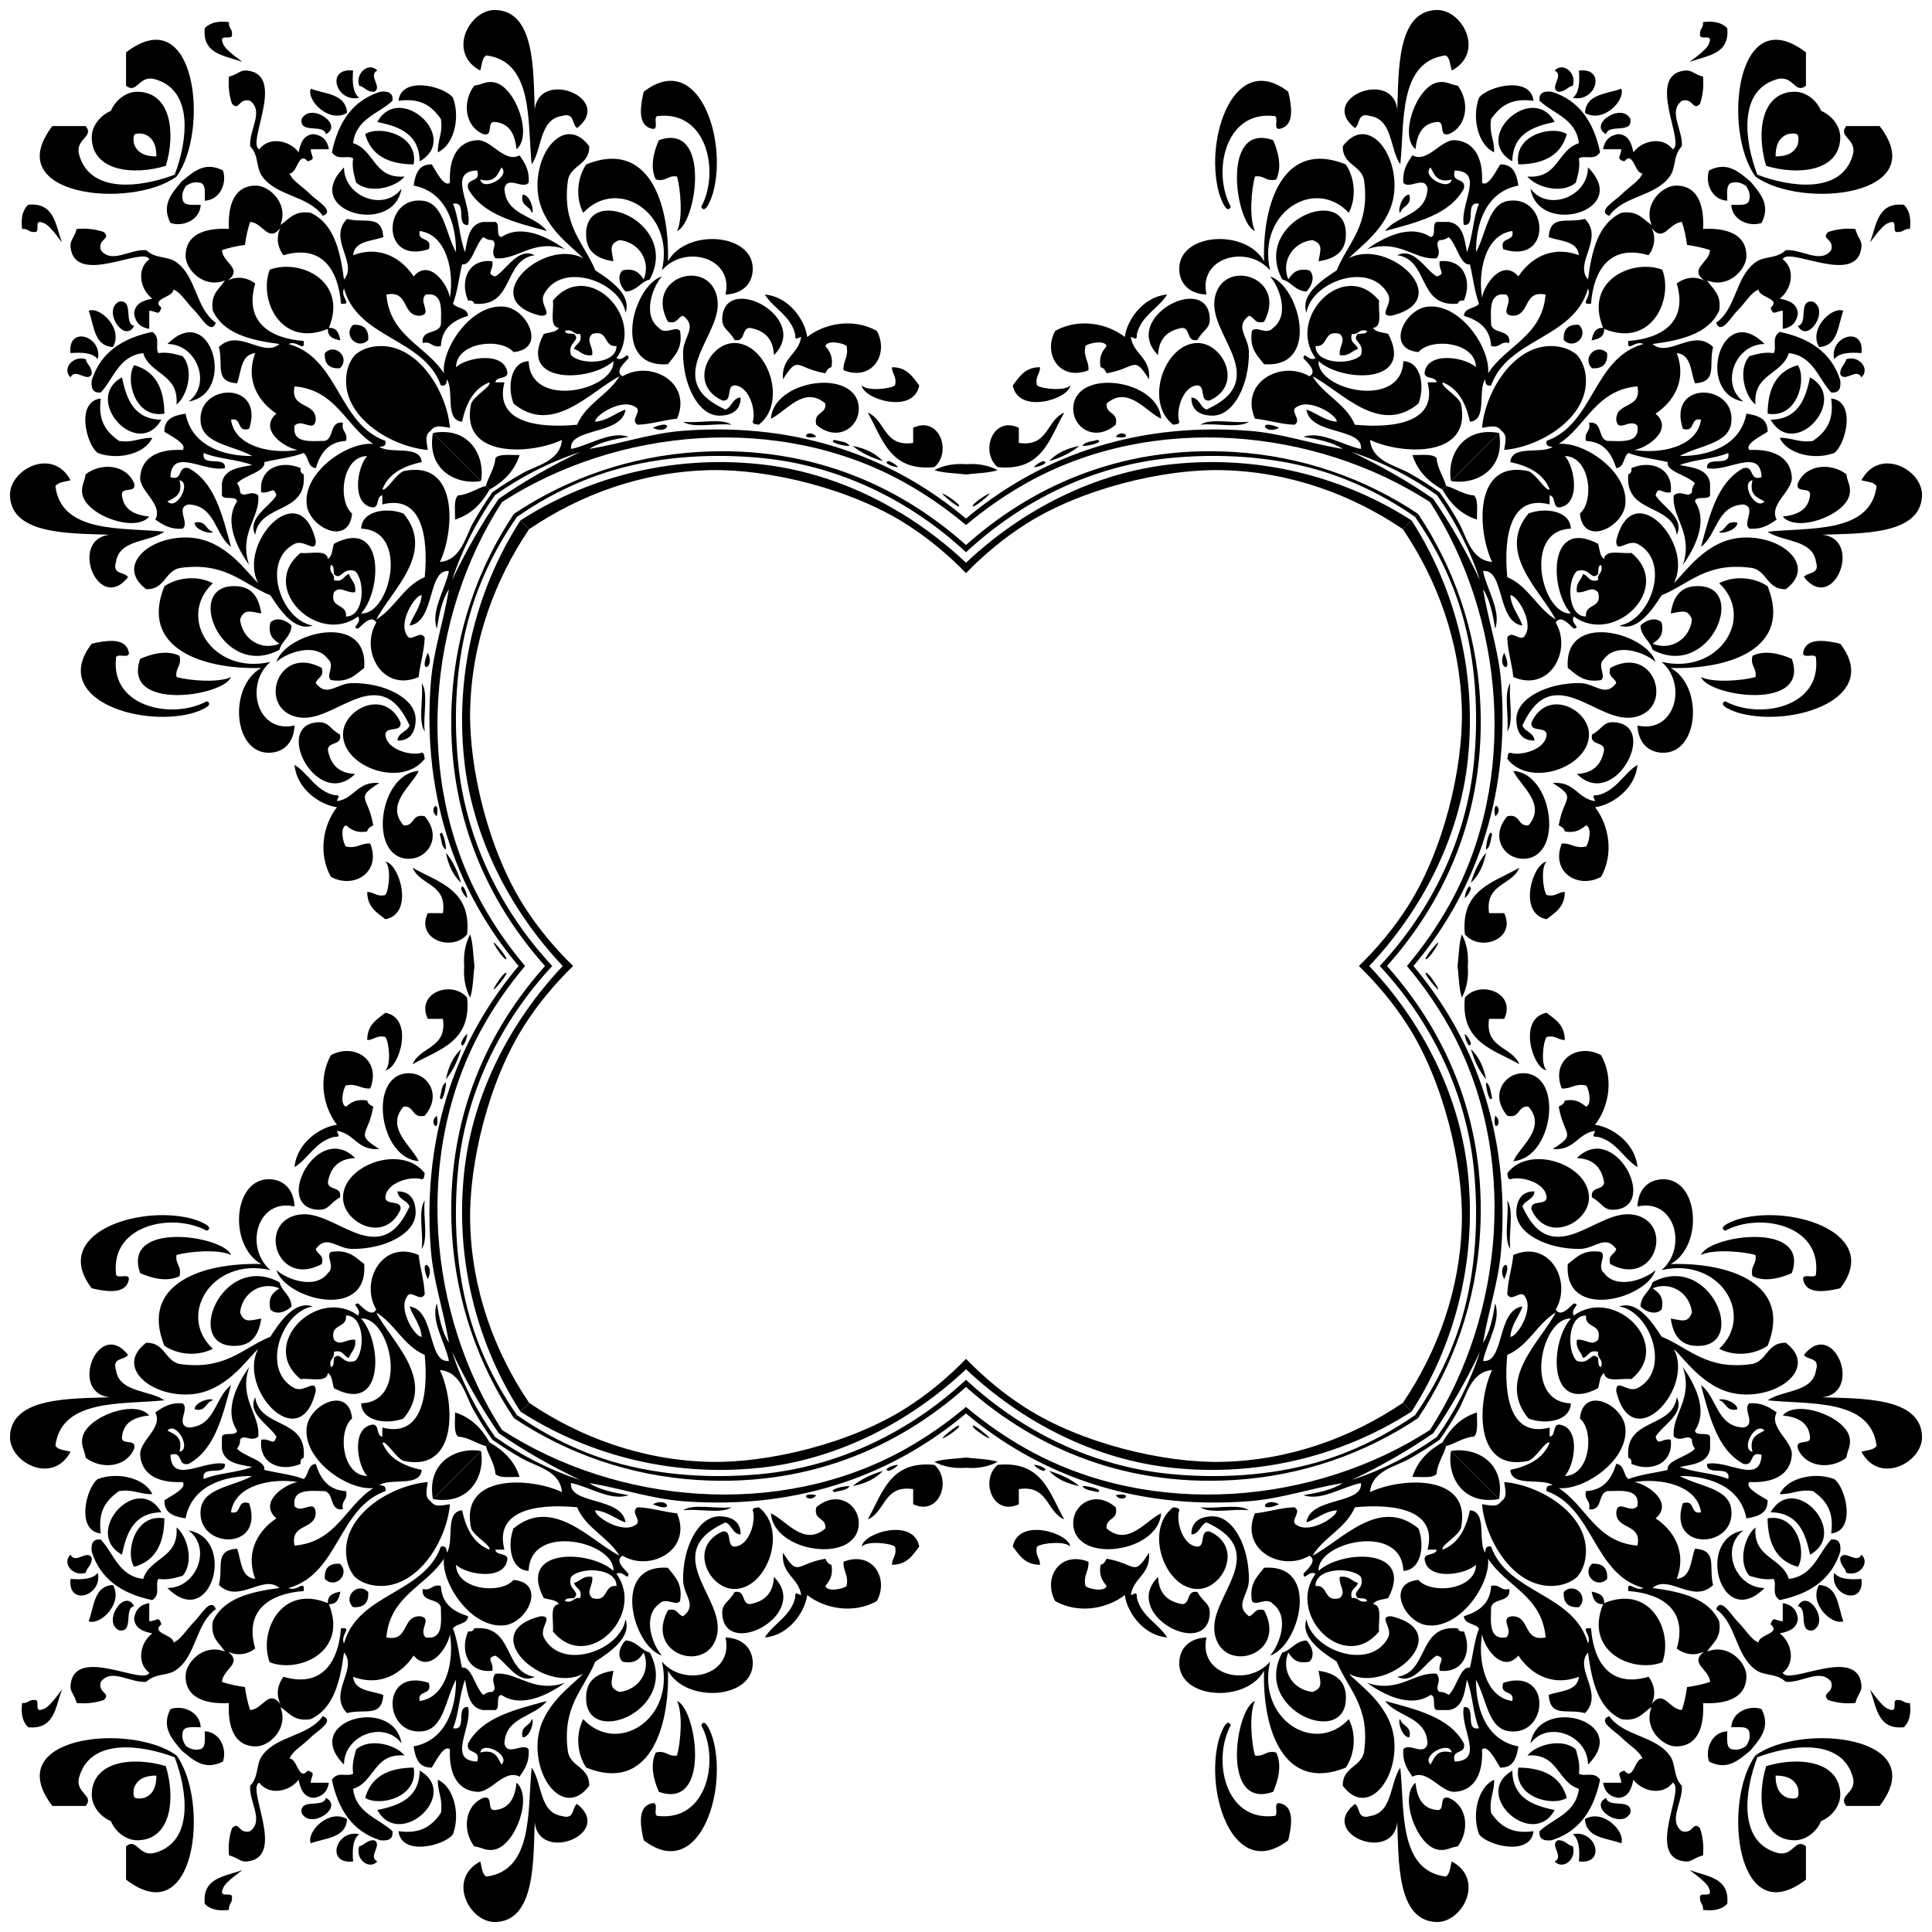 <svg xmlns="http://www.w3.org/2000/svg" viewBox="0 0 1616.711 1616.711"><g fill="none"><path d="M419.599 1476.62v.005c8.228-7.679-15.728-20.488-17.733-10.138 12.376-3.061 14.503 4.116 17.733 10.133zM477.87 1319.568c-3.616 11.03 8.66 11.648 2.533 17.733-2.98.422-7.188-.42-7.599 2.528 7.16 2.094 6.565-3.568 12.665-2.528 2.174-8.08-3.984-7.832-5.066-12.666 5.298-1.457 7.23-6.276 15.2-5.067.86 7.853-5.864 12.107 0 17.733 14 3.863 9.024-11.247 20.265-10.133.29-15.29-29.75-16.377-37.999-7.6z"/></g><g fill="none"><path d="M140.091 1197.113h-.005c7.68-8.228 20.488 15.727 10.139 17.733 3.06-12.377-4.117-14.503-10.133-17.733zM297.144 1138.842c-11.03 3.615-11.648-8.66-17.733-2.533-.422 2.98.42 7.188-2.529 7.599-2.094-7.16 3.568-6.565 2.529-12.666 8.08-2.174 7.832 3.985 12.666 5.067 1.457-5.299 6.275-7.23 5.067-15.2-7.854-.86-12.107 5.864-17.733 0-3.864-14.001 11.246-9.024 10.133-20.266 15.289-.29 16.376 29.75 7.6 38z"/></g><g fill="none"><path d="M1476.62 1197.113h.005c-7.679-8.228-20.488 15.727-10.138 17.733-3.061-12.377 4.116-14.503 10.133-17.733zM1319.568 1138.842c11.03 3.615 11.648-8.66 17.733-2.533.422 2.98-.42 7.188 2.528 7.599 2.094-7.16-3.568-6.565-2.528-12.666-8.08-2.174-7.832 3.985-12.666 5.067-1.457-5.299-6.276-7.23-5.067-15.2 7.853-.86 12.107 5.864 17.733 0 3.863-14.001-11.247-9.024-10.133-20.266-15.29-.29-16.377 29.75-7.6 38z"/></g><g fill="none"><path d="M1197.113 1476.62v.005c-8.228-7.679 15.727-20.488 17.733-10.138-12.377-3.061-14.503 4.116-17.733 10.133zM1138.842 1319.568c3.615 11.03-8.66 11.648-2.533 17.733 2.98.422 7.188-.42 7.599 2.528-7.16 2.094-6.565-3.568-12.666-2.528-2.174-8.08 3.985-7.832 5.067-12.666-5.299-1.457-7.23-6.276-15.2-5.067-.86 7.853 5.864 12.107 0 17.733-14.001 3.863-9.024-11.247-20.266-10.133-.29-15.29 29.75-16.377 38-7.6z"/></g><g><g fill="none"><path d="M1197.113 140.091v-.005c-8.228 7.68 15.727 20.488 17.733 10.139-12.377 3.06-14.503-4.117-17.733-10.133zM1138.842 297.144c3.615-11.03-8.66-11.648-2.533-17.733 2.98-.422 7.188.42 7.599-2.529-7.16-2.094-6.565 3.568-12.666 2.529-2.174 8.08 3.985 7.832 5.067 12.666-5.299 1.457-7.23 6.275-15.2 5.067-.86-7.854 5.864-12.107 0-17.733-14.001-3.864-9.024 11.246-20.266 10.133-.29 15.289 29.75 16.376 38 7.6z"/></g><g fill="none"><path d="M1476.62 419.599h.005c-7.679 8.228-20.488-15.728-10.138-17.733-3.061 12.376 4.116 14.503 10.133 17.733zM1319.568 477.87c11.03-3.616 11.648 8.66 17.733 2.533.422-2.98-.42-7.188 2.528-7.599 2.094 7.16-3.568 6.565-2.528 12.665-8.08 2.174-7.832-3.984-12.666-5.066-1.457 5.298-6.276 7.23-5.067 15.2 7.853.86 12.107-5.864 17.733 0 3.863 14-11.247 9.024-10.133 20.265-15.29.29-16.377-29.75-7.6-37.999z"/></g></g><g><g fill="none"><path d="M140.091 419.599h-.005c7.68 8.228 20.488-15.728 10.139-17.733 3.06 12.376-4.117 14.503-10.133 17.733zM297.144 477.87c-11.03-3.616-11.648 8.66-17.733 2.533-.422-2.98.42-7.188-2.529-7.599-2.094 7.16 3.568 6.565 2.529 12.665 8.08 2.174 7.832-3.984 12.666-5.066 1.457 5.298 6.275 7.23 5.067 15.2-7.854.86-12.107-5.864-17.733 0-3.864 14 11.246 9.024 10.133 20.265 15.289.29 16.376-29.75 7.6-37.999z"/></g><path fill="none" d="M419.599 140.091v-.005c8.228 7.68-15.728 20.488-17.733 10.139 12.376 3.06 14.503-4.117 17.733-10.133zM477.87 297.144c-3.616-11.03 8.66-11.648 2.533-17.733-2.98-.422-7.188.42-7.599-2.529 7.16-2.094 6.565 3.568 12.665 2.529 2.174 8.08-3.984 7.832-5.066 12.666 5.298 1.457 7.23 6.275 15.2 5.067.86-7.854-5.864-12.107 0-17.733 14-3.864 9.024 11.246 20.265 10.133.29 15.289-29.75 16.376-37.999 7.6z"/><path d="M634.948 1228.365c66.201-6.835 126.956-38.746 173.408-82.556 46.451 43.81 107.206 75.721 173.408 82.556 77.054 7.955 146.756-13.146 199.445-47.156l-7.291-7.291c-42.693 28.88-94.522 48.14-151.606 49.38-48.1 1.04-117.317-15.2-164.657-45.604-17.446-11.203-34.048-24.881-49.3-40.571-15.25 15.69-31.852 29.368-49.298 40.571-47.34 30.405-116.557 46.644-164.658 45.604-57.084-1.24-108.912-20.5-151.605-49.38l-7.292 7.291c52.69 34.01 122.392 55.111 199.446 47.156zM434.804 1235.954h-.002l.002.006zM406.643 1210.069c1.268 6.247 7.55 14.909 7.895 23.357 3.678 3.916 12.965 2.228 20.264 2.528-4.344-13.656-13.626-22.405-25.137-28.908l-3.022 3.023z"/><path d="M781.877 1225.821h.005c-37.576-3.8-43.435 24.172-55.732 45.6 14.963-6.144 13.142-29.075 37.994-25.333v12.666c21.981 10.318 32.68-20.33 17.733-32.933zM683.08 1251.154c-16.256-2.903-5.595 7.758 0 0zM645.08 1266.354l.006.002v-.002z"/><path d="M718.55 1276.487c1.473-17-17.61-30.484-35.465-15.2-2.665 11.11 8.566 8.323 7.595 17.733-17.905 15.567-33.002-6.939-45.594-12.664 2.22 32.825 70.668 42.429 73.465 10.13zM546.283 1258.754c19.105 8.391 12.35-6.703 0 0zM612.148 1261.287c-12.714 1.647-32.035-3.32-40.532 2.533 12.666-1.636 32.035 3.325 40.532-2.533z"/><path d="M614.682 1294.22c-7.3-.301-1.31-13.886-10.133-12.662-28.985 13.158-11.062 48.307 10.133 48.127 27.633-.227 44.823-49.72 20.266-68.398-1.969.565-4.998.069-5.067 2.533 3.008 8.18-2.375 29.66-15.2 30.4z"/><path d="M571.616 1352.485c-4.834-1.077-4.586-7.236-12.666-5.067-19.697 36.527 31.544 53.246 40.537 22.8 5.188-17.59-8.602-34.231-15.205-53.2-8.37-24.044 5.479-34.842 22.8-43.065 5.5 2.1 5.636 9.563 12.666 10.133.264-14.302-13.141-15.2-17.733-15.2-17.975.006-30.726 26.484-30.4 53.2.16 12.882 12.403 21.02 0 30.399zM705.88 1306.891c-.56 8.154 4.48 10.714 2.532 20.266-2.137 2.375-16.144 5.41-17.733 0 3.362-4.238 6.714-8.486 5.067-17.733-2.84-.538-3.942-2.807-5.067-5.066-24.71 4.164-22.34 15.88-35.465-5.067-1.615 18.504 13.11 20.673 15.2 35.466-3.183-.554-5.178-3.948-5.067 2.533-3.937 15.48-17.797 21.048-25.333 32.933 20.99-1.832 33.84-22.388 35.466-35.471 15.2 11.769 38.896 15.833 58.265 5.066 10.534-19.448-3.948-42.421-27.866-32.927z"/><path d="M553.883 1385.412c-8.333-9.505-16.27-32.8-2.528-43.066 5.426-6.502 14.15 2.122 17.728-2.533 2.433-15.094-4.703-20.63-10.134-27.86v-.006c-47.688-3.641-29.808 65.39-5.066 73.465zM627.348 1342.352c-7.14-.454-3.156-12.039-12.661-10.133-4.95 9.225-11.553 9.103-10.133 20.266 4.454 35.207 73.945-2.164 43.06-32.933-.528 13.88-8.022 20.689-20.266 22.8zM295.474 1344.885c9.025.58 13.242-3.642 12.666-12.666-8.724-8.92-21.59 3.958-12.666 12.666zM475.336 1466.476c-5.563-38.495 13.247-52.607 22.8-75.993 11.23-7.383 30.731-19.885 25.332-35.465-4.259 26.246-53.679 43.74-68.398 15.2-4.074-8.35 8.814-17.924-2.533-17.733v-.006c-55.22 13.194 2.311 65.865 35.465 48.132-8.834 9.527-35.513 26.816-37.999 55.732-2.923 34.01 23.159 64.614 43.066 38 .374-15.57-14.92-15.475-17.733-27.867z"/><path d="M414.538 1385.417c9.489 5.753 19.142 24.7 32.932 17.733-26.705-3.694-16.836-43.958-50.665-40.532-.56 1.974-2.122 2.945-5.067 2.533-7.32 16.846.454 35.318 20.266 32.927 1.277-7.948-5.969-10.35 2.534-12.66zM607.083 1370.217c7.224 31.293-34.254 42.268-53.2 20.261 11.2 48.217-37.308 78.653-65.865 48.132-6.581 12.968-5.008 29.302 2.533 40.533 52.017 21.052 69.855-32.141 68.399-81.065 15.542 27.903 72.604 23.665 70.931-7.594-.565-10.55-7.626-19.564-22.798-20.266zM607.082 1370.217v-.005z"/><path d="M520.935 1390.484c10.698 2.253 14.307-2.581 17.733-7.6 6.39 15.917-4.465 31.312-20.267 32.932-9.056-3.224-6.67-8.26-5.066-17.733l-.016.006c-14.957 2.216-22.013 8.813-22.783 20.266-3.167 46.09 79.317 13.352 53.198-35.471-7.964-2.17-10.692-9.58-20.266-10.133-3.826 3.578-8 12.307-2.533 17.733zM262.542 1504.475c7.325-1.113 11.547-5.335 12.666-12.66h-15.2c.317-6.344 4.835-7.933-2.533-10.134-7.673 9.13-8.46-9.948-15.2-10.133 2.507-6.396 10.836-10.75 17.733-17.733 4.946-5.003 20.683-13.68 10.133-17.733v-.01c-12.16 17.1-38.39 16.044-50.665 32.932-5.594 7.7-2.554 17.337-10.133 25.333-1.056 13.663 11.764 28.99 0 37.999-9.806 2.813-9.014-8.956-15.2-2.534-2.132 6.318-3.314 13.575-2.533 22.8 7.816 1.942 9.262 5.705 15.2 5.066 33.249-3.557-.956-61.315 10.133-65.86 8.65 11.258 25.755 7.21 32.932-2.532 1.626 7.663 3.958 14.624 12.667 15.2z"/><path d="M336.006 1458.882c-6.829-40.48-84.96-18.894-48.132 17.733-.084-24.388 33.44-37.493 48.132-17.733zM138.778 1477.933l-7.901 7.902c.052 8.464-2.274 15.677-10.199 18.64-3.632.82-6.325.699-8.104-.338-1.036-1.779-1.158-4.471-.338-8.104 2.963-7.925 10.176-10.251 18.64-10.198l7.902-7.902c-26.581-8.108-61.166-4.792-62.013 23.166-.3 9.953 7.02 19.059 16.025 22.822 3.763 9.006 12.87 16.326 22.822 16.025 27.958-.847 31.274-35.432 23.166-62.013z"/><path d="M295.474 1496.88c18.092-5.551 17.242-30.045 43.066-27.865-7.136-9.051-29.186-15.068-40.533-5.067-1.53 6.07-3.641 11.558-2.533 20.266-4.892 2.977-12.84-2.322-17.733 5.067 5.22 25.174 17.369 43.435 40.532 50.665 6.624.713 10.899-.923 10.133-7.6-11.827-10.972-30.557-15.04-32.932-35.465z"/><path d="M305.607 1504.48c11.964 7.637 44.892-.506 40.532-25.332-21.786.158-35.867 8.075-40.532 25.333zM482.936 1509.547c-4.655 2.95-1.758 13.447-12.667 10.133-19.105-2.85-16.392-27.517-25.332-40.532-3.695 34.569 1.873 86.078-38 91.198-3.762-2.148-3.662-8.16-5.066-12.667-28.108 15.047-8.95 51.204 12.667 50.67 33.566-.823 31.67-51.778 32.932-83.602 3.452 34.843 66.762 9.742 35.466-15.2z"/><path d="M315.74 1514.609c18.424 33.618 70.008-13.057 35.466-32.928v-.005c-.317 22.483-16.503 29.133-35.466 32.933z"/><path d="M366.405 1489.281v.005c-.316 10.45 4.402 15.886 2.534 27.866-7.062 9.827-15.812 17.96-35.466 15.2 2.153 20.92 38.1 12.545 45.599 2.533 6.38-17.342.433-39.777-12.667-45.604zM414.532 1514.614c-8.006 1.25-.94-12.572-10.133-10.134-15.368 6.344-17.838 26.853-7.6 40.538 6.687.881 10.24 4.433 17.733 2.528 16.963-4.317 31.429-44.073 17.733-55.732-1.346 12.192-5.552 21.48-17.733 22.8zM272.675 1504.48c-1.895 9.078-22.298-.316-20.266 12.667 7.42 14.302 35.65-4.76 20.266-12.666z"/><path d="M290.402 1522.214c-15.1-8.867-34.02 10.397-30.399 20.266 12.329-4.56 29.518-4.265 30.4-20.266zM300.535 1534.88v-.005c-19.443-4.222-28.335 25.49-5.066 22.799-.808-10.096-.137-18.715 5.066-22.794zM313.207 1539.946c-6.307-.37-7.848 4.011-12.666 5.067-3.389 11.13 8.534 19.976 15.2 12.66-8.255-4.163 4.628-13.742-2.534-17.727zM360.402 1256.31v-.001c-5.047-3.732-3.638-8.04-2.418-16.12-29.565 2.501-68.915 25.813-68.398 58.265.14 8.931 2.955 16.025 7.441 21.23 5.205 4.487 12.3 7.3 21.23 7.441 32.453.518 55.764-38.832 58.266-68.398-8.08 1.22-12.388 2.63-16.12-2.418z"/><path d="M362.305 1254.406c30.44 5.552 43.874-19.28 40.216-40.216l-40.216 40.216zM808.356 1160.619c51.493 46.035 125.941 83.826 224.095 77.88 56.806-3.445 109.65-21.992 154.226-51.822l-2.534-2.534c-25.171 17.518-52.504 30.878-80.766 39.16-40 11.717-83.81 14.066-124.13 10.134-64.795-6.323-124.343-35.543-170.891-78.85-46.549 43.307-106.096 72.527-170.89 78.85-40.322 3.932-84.132 1.583-124.131-10.133-28.262-8.283-55.595-21.643-80.766-39.161l-2.535 2.534c44.577 29.83 97.42 48.377 154.227 51.821 98.154 5.947 172.602-31.844 224.095-77.88z"/><path d="M802.147 1192.89c-2.955 1.425-5.171 3.06-7.598 5.065-18.045 14.795 12.533-4.29 7.598-5.065zM802.143 1192.889h.005zM751.478 1225.821c-3.378-.37-13.986 4.011-7.6 5.067 2.992-1.224 5.742-2.702 7.6-5.067zM713.479 1243.554c10.671-2 19.137-6.19 25.333-12.666-9.87 2.797-18.367 7.02-25.333 12.666zM710.946 1243.554h.005c-4.803-.264-18.472 3.114-12.666 5.067 4.507-1.404 10.518-1.304 12.66-5.067zM721.084 1294.22c4.222-4.882 23.354-3.236 27.86 0 1.832 7.742-2.586 9.23-2.527 15.2 12.687.025 17.247-8.076 22.794-15.2h.005c-4.591-24.594-46.918-11.559-48.132 0zM566.55 1423.416l.003.002-.004-.007z"/><path d="M548.817 1466.476c-5.357 10.661-1.378 24.193 2.533 32.933 44.176 15.584 31.493-69.786 15.203-75.992 5.062 10.243 3.004 35.04-.004 45.593-7.99 1.245-8.945-4.565-17.732-2.534zM444.937 1438.616c-1.415 6.175-9.806 5.383-7.6 15.2 6.407.3 10.25-14.815 7.6-15.2z"/><path d="M586.816 1443.688c15.542 28.683 5.077 80.045-35.466 75.992-6.718.808 2.37-14.191-7.6-10.133v.005c-10.587 3.748-7.5 20.108-5.066 30.4 45.26 34.917 70.06-38.57 58.265-83.603-1.056-4.022-6.682-20.404-10.133-12.661zM201.743 1565.28v-.006c-14.334 5.12-32.558 6.28-30.4 27.866 4.096 4.349 10.593 6.29 20.267 5.072-.57-4.792 2.855-5.595 2.533-10.139 1.003-6.064-11.542 1.41-7.6-7.594 1.52-6.381 20.942-18.008 15.2-15.2zM435.502 1181.21l7.292-7.292c-28.881-42.693-48.14-94.522-49.381-151.606-1.04-48.1 15.2-117.317 45.604-164.657 11.203-17.446 24.881-34.048 40.571-49.3h-8.685c-43.81 46.452-75.722 107.207-82.557 173.409-7.955 77.054 13.146 146.755 47.156 199.445zM380.752 1181.908l.005.002v-.002z"/><path d="M380.757 1181.91c.3 7.298-1.388 16.586 2.528 20.264 8.448.344 17.11 6.626 23.358 7.895l3.023-3.023c-6.503-11.51-15.252-20.793-28.909-25.137zM390.89 834.83v.004c-12.603-14.946-43.25-4.248-32.932 17.733h12.666c3.742 24.853-19.19 23.032-25.333 37.994 21.428-12.297 49.399-18.155 45.599-55.732zM365.558 933.632c-7.759 5.594 2.902 16.255 0 0zM350.358 971.625h-.003l.003.006zM340.225 898.16c-32.298 2.798-22.694 71.245 10.13 73.465-5.725-12.591-28.23-27.689-12.663-45.593 9.41-.971 6.623 10.26 17.732 7.595 15.284-17.855 1.8-36.939-15.2-35.466zM357.958 1070.428c6.702-12.35-8.392-19.105 0 0zM355.424 1004.563c-5.858 8.497-.897 27.866-2.533 40.533 5.853-8.497.887-27.819 2.533-40.533z"/><path d="M352.891 986.83c2.465-.068 1.969-3.098 2.533-5.066-18.677-24.557-68.17-7.368-68.398 20.266-.18 21.195 34.97 39.118 48.127 10.133 1.224-8.824-12.36-2.834-12.661-10.133.739-12.825 22.219-18.208 30.4-15.2z"/><path d="M347.825 1014.696c0-4.591-.898-17.996-15.2-17.732.57 7.03 8.033 7.166 10.133 12.666-8.222 17.32-19.02 31.17-43.065 22.8-18.968-6.603-35.609-20.394-53.199-15.206-30.447 8.993-13.727 60.234 22.8 40.538 2.169-8.08-3.99-7.832-5.067-12.666 9.378-12.403 17.516-.159 30.399 0 26.715.327 53.193-12.424 53.199-30.4zM317.42 961.498c-20.947-13.126-9.23-10.756-5.066-35.466-2.26-1.124-4.529-2.227-5.067-5.066-9.246-1.647-13.495 1.704-17.733 5.066-5.41-1.589-2.375-15.595 0-17.733 9.553-1.947 12.112 3.093 20.266 2.533 9.495-23.918-13.479-38.4-32.927-27.865-10.766 19.368-6.702 43.065 5.067 58.265-13.084 1.625-33.64 14.476-35.471 35.465 11.885-7.536 17.453-21.395 32.932-25.332 6.481.11 3.088-1.884 2.534-5.067 14.793 2.09 16.962 16.815 35.465 15.2z"/><path d="M304.764 1057.762h-.005c-7.23-5.43-12.767-12.566-27.86-10.133-4.655 3.578 3.968 12.302-2.534 17.727-10.265 13.743-33.56 5.806-43.065-2.528 8.074 24.742 77.106 42.623 73.464-5.066zM297.16 969.097c-30.77-30.884-68.14 38.607-32.933 43.06 11.162 1.42 11.04-5.182 20.266-10.132 1.905-9.505-9.68-5.52-10.133-12.661 2.11-12.244 8.919-19.739 22.8-20.267zM271.827 1321.237c8.708 8.925 21.585-3.942 12.666-12.666-9.025-.575-13.247 3.642-12.666 12.666zM264.232 1164.175h-.005c.19-11.347-9.384 1.54-17.733-2.533-28.542-14.72-11.046-64.14 15.2-68.399-15.58-5.399-28.083 14.102-35.466 25.333-23.385 9.553-37.498 28.362-75.993 22.8-12.392-2.814-12.297-18.108-27.866-17.733-26.615 19.907 3.99 45.989 38 43.065 28.915-2.486 46.205-29.164 55.731-37.999-17.733 33.154 34.938 90.686 48.132 35.466z"/><path d="M254.094 1219.907c3.425-33.83-36.838-23.96-40.532-50.665-6.967 13.79 11.98 23.443 17.732 32.932-2.311 8.502-4.713 1.256-12.66 2.533-2.391 19.812 16.08 27.586 32.927 20.266-.412-2.945.559-4.507 2.533-5.066zM246.494 1009.629c-.703-15.173-9.717-22.234-20.266-22.799-31.26-1.673-35.498 55.39-7.595 70.932-48.924-1.457-102.117 16.382-81.064 68.398 11.23 7.542 27.565 9.114 40.532 2.533-30.52-28.557-.085-77.064 48.132-65.865-22.006-18.945-11.031-60.423 20.26-53.2zM246.5 1009.63l-.006-.001z"/><path d="M226.228 1095.777c5.425 5.467 14.154 1.293 17.733-2.534-.554-9.573-7.964-12.302-10.133-20.266-48.824-26.119-81.561 56.365-35.471 53.199 11.452-.77 18.05-7.827 20.266-22.784l.005-.015c-9.473 1.604-14.508 3.99-17.733-5.067 1.62-15.801 17.015-26.657 32.933-20.266-5.02 3.425-9.854 7.035-7.6 17.733zM180.64 1346.57h-.01c-4.054-10.55-12.73 5.188-17.734 10.133-6.982 6.898-11.336 15.226-17.733 17.733-.184-6.74-19.263-7.526-10.133-15.2-2.2-7.367-3.79-2.85-10.133-2.533v-15.2c-7.325 1.12-11.547 5.342-12.66 12.667.574 8.708 7.535 11.04 15.199 12.666-9.743 7.178-13.79 24.283-2.534 32.933-4.544 11.088-62.302-23.116-65.86 10.133-.638 5.937 3.125 7.383 5.067 15.2 9.226.78 16.482-.402 22.8-2.534 6.423-6.185-5.347-5.393-2.534-15.2 9.01-11.763 24.336 1.056 38 0 7.995-7.578 17.632-4.538 25.332-10.132 16.889-12.276 15.833-38.506 32.933-50.666z"/><path d="M157.83 1280.705c19.76 14.693 6.655 48.217-17.733 48.132 36.627 36.828 58.212-41.303 17.733-48.132zM167.963 1445.373c-.65-13.258-15.437-18.757-25.333-15.2-8.157 15.737 2.054 25.664 9.284 34.624 8.96 7.23 18.888 17.442 34.624 9.284 3.557-9.895-1.942-24.683-15.2-25.332-.036 6.702 1.41 14.935-5.066 15.2-4.164.81-7.563-.82-10.693-2.816-1.996-3.13-3.626-6.53-2.816-10.694.264-6.475 8.497-5.03 15.2-5.066z"/><path d="M119.83 1321.237c-20.424-2.375-24.493-21.105-35.465-32.932-6.676-.765-8.312 3.51-7.6 10.133 7.23 23.164 25.491 35.313 50.665 40.532 7.39-4.892 2.09-12.84 5.067-17.733 8.708 1.109 14.197-1.002 20.266-2.533 10.001-11.347 3.985-33.397-5.067-40.532 2.18 25.823-22.313 24.974-27.865 43.065zM43.833 1511.232h27.86c7.742-9.59-10.128-10.497-5.066-25.332 9.817-31.225 51.182-26.14 79.55-15.365 10.773 28.368 15.86 69.733-15.365 79.55-14.836 5.061-15.744-12.81-25.333-5.067v27.86c58.48 44.893 70.158-65.402 42.272-103.917-38.515-27.886-148.81-16.21-103.918 42.271z"/><path d="M112.23 1311.104c17.259-4.665 25.175-18.746 25.333-40.532-24.825-4.36-32.969 28.568-25.332 40.532zM59.032 1214.84c-4.507-1.404-10.518-1.304-12.666-5.066 5.12-39.873 56.629-34.305 91.197-38-13.014-8.94-37.682-6.227-40.532-25.332-3.314-10.909 7.183-8.011 10.133-12.666-24.942-31.297-50.042 32.014-15.2 35.465-31.824 1.262-82.78-.633-83.602 32.933-.533 21.617 35.624 40.775 50.67 12.666z"/><path d="M102.103 1300.971c3.8-18.962 10.45-35.149 32.932-35.466h-.005c-19.87-34.542-66.546 17.042-32.927 35.466z"/><path d="M81.826 1237.64c-10.011 7.5-18.387 43.445 2.534 45.598-2.76-19.653 5.372-28.404 15.2-35.465 11.98-1.869 17.415 2.85 27.865 2.533h.005c-5.826-13.1-28.261-19.047-45.604-12.667zM124.897 1184.446c-11.658-13.695-51.415.77-55.732 17.733-1.905 7.494 1.647 11.046 2.528 17.733 13.685 10.239 34.194 7.769 40.538-7.6 2.438-9.193-11.384-2.127-10.133-10.133 1.32-12.18 10.608-16.387 22.8-17.733zM99.565 1364.303c12.983 2.032 3.588-18.371 12.666-20.266-7.906-15.385-26.969 12.846-12.666 20.266z"/><path d="M74.232 1356.708c9.869 3.621 29.132-15.3 20.266-30.399-16.002.882-15.706 18.07-20.266 30.4zM81.837 1316.176h-.005c-4.08 5.204-12.698 5.874-22.794 5.066-2.692 23.27 27.021 14.377 22.799-5.066zM71.699 1316.17c1.055-4.818 5.436-6.359 5.066-12.665-3.985-7.162-13.563 5.72-17.727-2.534-7.315 6.666 1.53 18.588 12.66 15.2zM362.305 1254.406l40.216-40.216c-20.935-3.657-45.768 9.777-40.216 40.216zM397.065 808.356h-8.604c-.744 9.157.675 18.502 4.957 26.478 2.523-7.52 2.43-17.655 3.647-26.478zM378.213 1032.45c3.444 56.807 21.99 109.65 51.821 154.227l2.535-2.535c-17.519-25.17-30.879-52.503-39.162-80.766-11.716-39.999-14.064-83.809-10.133-124.13 6.324-64.794 35.544-124.342 78.85-170.89h-6.032c-46.035 51.492-83.825 125.94-77.879 224.094zM418.756 822.163c2.005-2.427 3.64-4.644 5.066-7.598-.775-4.935-19.86 25.642-5.066 7.598zM423.822 814.568v-.005.002zM385.824 872.833c1.055 6.386 5.435-4.222 5.066-7.6-2.364 1.858-3.842 4.608-5.066 7.6zM385.824 877.9c-6.476 6.196-10.667 14.661-12.667 25.333 5.647-6.967 9.87-15.464 12.667-25.333zM373.157 905.766c-3.763 2.143-3.662 8.154-5.066 12.661 1.952 5.805 5.33-7.864 5.066-12.666v.005zM322.492 895.628c11.558-1.214 24.594-43.541 0-48.132v.005c-7.125 5.547-15.226 10.107-15.2 22.794 5.97.058 7.458-4.36 15.2-2.528 3.235 4.507 4.882 23.638 0 27.86zM193.3 1050.162l-.006-.003.001.003z"/><path d="M117.303 1065.362c8.74 3.91 22.271 7.89 32.932 2.533 2.032-8.787-3.779-9.742-2.533-17.733 10.553-3.008 35.35-5.065 45.592-.003-6.205-16.29-91.575-28.974-75.991 15.203zM162.896 1179.374c9.817 2.207 9.025-6.185 15.2-7.6-.386-2.649-15.5 1.193-15.2 7.6z"/><path d="M173.024 1029.896c7.742-3.452-8.64-9.078-12.661-10.133-45.034-11.796-118.52 13.004-83.603 58.265 10.291 2.433 26.652 5.52 30.399-5.066h.005c4.059-9.97-10.94-.882-10.133-7.6-4.053-40.543 47.309-51.009 75.993-35.466zM51.438 1414.968h-.006c2.808-5.742-8.819 13.68-15.2 15.2-9.003 3.942-1.53-8.603-7.594-7.6-4.544-.322-5.346 3.103-10.138 2.533-1.22 9.674.723 16.171 5.072 20.266 21.585 2.159 22.746-16.065 27.866-30.399zM284.856 1331.856c-5.498 1.216-10.817 2.613-10.49 9.648-39.643-16.23-58.114 24.59-48.68 49.521l29.585-29.585-29.585 29.585c24.932 9.435 65.751-9.036 49.522-48.679 7.034.326 8.431-4.993 9.647-10.49zM1228.365 981.764c-6.835-66.202-38.746-126.957-82.556-173.408h-8.686c15.69 15.252 29.369 31.853 40.572 49.299 30.404 47.34 46.643 116.557 45.604 164.657-1.242 57.084-20.5 108.913-49.381 151.606l7.291 7.291c34.01-52.69 55.111-122.391 47.156-199.445zM1235.954 1181.908v.002l.006-.002zM1235.954 1181.91c-13.656 4.343-22.405 13.626-28.908 25.136l3.023 3.023c6.247-1.269 14.909-7.55 23.358-7.895 3.915-3.678 2.227-12.966 2.527-20.264zM1246.088 852.567h12.666c10.318-21.981-20.33-32.679-32.933-17.733v-.005c-3.8 37.577 24.172 43.435 45.6 55.732-6.144-14.962-29.075-13.141-25.333-37.994zM1251.154 933.632c-2.903 16.255 7.758 5.594 0 0zM1266.354 971.63l.002-.005h-.002zM1279.02 926.032c15.567 17.904-6.939 33.002-12.664 45.593 32.825-2.22 42.429-70.667 10.13-73.464-16.999-1.473-30.483 17.611-15.199 35.466 11.11 2.665 8.323-8.566 17.733-7.595zM1258.754 1070.428c8.391-19.105-6.703-12.35 0 0zM1261.287 1004.563c1.647 12.714-3.32 32.036 2.533 40.533-1.636-12.667 3.325-32.036-2.533-40.533z"/><path d="M1294.22 1002.03c-.301 7.299-13.886 1.309-12.661 10.133 13.157 28.985 48.306 11.062 48.126-10.133-.227-27.634-49.72-44.823-68.398-20.266.565 1.968.069 4.998 2.533 5.066 8.18-3.008 29.66 2.375 30.4 15.2z"/><path d="M1322.086 1045.096c12.882-.159 21.02-12.403 30.399 0-1.077 4.834-7.236 4.586-5.067 12.666 36.527 19.696 53.246-31.544 22.8-40.538-17.59-5.187-34.231 8.603-53.199 15.205-24.045 8.37-34.843-5.478-43.066-22.8 2.101-5.498 9.564-5.636 10.134-12.665-14.303-.264-15.2 13.14-15.2 17.732.005 17.976 26.483 30.727 53.199 30.4zM1334.752 941.232c11.769-15.2 15.833-38.897 5.066-58.265-19.448-10.535-42.421 3.947-32.927 27.865 8.154.56 10.714-4.48 20.266-2.533 2.375 2.138 5.41 16.145 0 17.733-4.237-3.362-8.486-6.713-17.733-5.066-.538 2.839-2.807 3.942-5.066 5.066 4.164 24.71 15.88 22.34-5.067 35.466 18.504 1.615 20.673-13.11 35.466-15.2-.554 3.183-3.948 5.178 2.533 5.067 15.48 3.937 21.048 17.796 32.933 25.332-1.832-20.989-22.388-33.84-35.471-35.465z"/><path d="M1385.412 1062.829c-9.505 8.333-32.8 16.27-43.065 2.527-6.503-5.425 2.121-14.15-2.534-17.727-15.094-2.433-20.63 4.702-27.86 10.133h-.006c-3.641 47.689 65.39 29.808 73.465 5.067zM1332.219 1002.025c9.225 4.95 9.103 11.552 20.266 10.133 35.207-4.454-2.164-73.945-32.933-43.06 13.88.527 20.689 8.022 22.8 20.266-.454 7.14-12.039 3.156-10.133 12.66zM1344.885 1321.237c.58-9.024-3.642-13.241-12.666-12.666-8.92 8.724 3.958 21.591 12.666 12.666zM1494.342 1123.643c-15.569-.375-15.474 14.92-27.866 17.733-38.495 5.562-52.607-13.247-75.992-22.8-7.384-11.23-19.887-30.732-35.466-25.333 26.246 4.26 43.741 53.68 15.2 68.399-8.35 4.074-17.923-8.814-17.733 2.533h-.005c13.194 55.22 65.864-2.312 48.131-35.466 9.527 8.835 26.816 35.514 55.732 38 34.01 2.923 64.614-23.16 38-43.066z"/><path d="M1403.15 1169.242c-3.694 26.704-43.957 16.835-40.532 50.665 1.974.56 2.945 2.122 2.533 5.066 16.846 7.32 35.318-.454 32.927-20.266-7.948-1.277-10.35 5.97-12.66-2.533 5.752-9.49 24.699-19.142 17.732-32.932zM1479.143 1126.16c21.052-52.016-32.141-69.855-81.065-68.398 27.903-15.543 23.665-72.605-7.594-70.931-10.55.564-19.564 7.625-20.266 22.798 31.292-7.225 42.267 34.254 20.26 53.2 48.217-11.2 78.653 37.307 48.133 65.864 12.967 6.582 29.3 5.009 40.532-2.533zM1370.217 1009.63v-.001h-.005z"/><path d="M1398.083 1103.377l.006.015c2.216 14.957 8.813 22.013 20.266 22.784 46.09 3.167 13.352-79.318-35.471-53.199-2.17 7.964-9.58 10.693-10.133 20.266 3.578 3.827 12.307 8.001 17.733 2.534 2.253-10.698-2.581-14.308-7.6-17.733 15.917-6.391 31.312 4.465 32.932 20.266-3.224 9.056-8.26 6.67-17.733 5.067zM1529.803 1422.568c6.317 2.132 13.574 3.314 22.799 2.533 1.942-7.816 5.705-9.262 5.067-15.2-3.558-33.248-61.316.956-65.86-10.132 11.257-8.65 7.21-25.755-2.533-32.933 7.663-1.625 14.624-3.958 15.2-12.666-1.114-7.326-5.336-11.548-12.662-12.667v15.2c-6.343-.317-7.932-4.834-10.133 2.533 9.13 7.674-9.948 8.46-10.133 15.2-6.396-2.507-10.75-10.835-17.733-17.733-5.003-4.945-13.68-20.683-17.733-10.133h-.01c17.1 12.16 16.044 38.39 32.932 50.665 7.7 5.595 17.337 2.555 25.333 10.133 13.664 1.056 28.99-11.763 37.999 0 2.813 9.806-8.956 9.015-2.533 15.2z"/><path d="M1476.615 1328.837c-24.388.085-37.493-33.439-17.733-48.132-40.48 6.83-18.894 84.96 17.733 48.132zM1477.933 1477.933l7.902 7.902c8.464-.053 15.678 2.273 18.64 10.198.82 3.633.699 6.325-.338 8.104-1.779 1.037-4.471 1.158-8.104.338-7.925-2.962-10.251-10.176-10.198-18.64l-7.902-7.902c-8.108 26.581-4.792 61.166 23.166 62.013 9.953.301 19.059-7.019 22.822-16.025 9.006-3.763 16.326-12.869 16.025-22.822-.847-27.957-35.432-31.273-62.013-23.166z"/><path d="M1463.948 1318.704c6.07 1.53 11.558 3.642 20.266 2.533 2.977 4.893-2.322 12.841 5.067 17.733 25.174-5.22 43.435-17.369 50.665-40.532.713-6.623-.923-10.898-7.6-10.133-10.972 11.827-15.04 30.557-35.465 32.932-5.552-18.091-30.046-17.242-27.866-43.065-9.051 7.135-15.068 29.185-5.067 40.532zM1468.96 1468.96l1.575 1.575c28.368-10.774 69.733-15.86 79.55 15.365 5.061 14.835-12.81 15.743-5.067 25.332h27.86c44.893-58.48-65.402-70.157-103.917-42.271z"/><path d="M1504.48 1311.104c7.637-11.964-.506-44.891-25.332-40.532.158 21.786 8.075 35.867 25.333 40.532zM1524.747 1169.241c34.843-3.451 9.742-66.762-15.2-35.465 2.95 4.654 13.448 1.757 10.133 12.666-2.85 19.105-27.517 16.392-40.532 25.332 34.569 3.695 86.078-1.873 91.198 38-2.149 3.762-8.16 3.662-12.667 5.066 15.047 28.109 51.204 8.95 50.67-12.666-.822-33.566-51.778-31.671-83.602-32.933z"/><path d="M1481.681 1265.505h-.005c22.483.317 29.133 16.504 32.932 35.466 33.62-18.424-13.056-70.007-32.927-35.466z"/><path d="M1534.885 1237.64c-17.342-6.381-39.778-.433-45.604 12.666h.005c10.45.317 15.886-4.402 27.866-2.533 9.827 7.061 17.96 15.812 15.2 35.465 20.92-2.153 12.545-38.099 2.533-45.599zM1491.814 1184.446c12.192 1.346 21.48 5.552 22.8 17.733 1.25 8.006-12.572.94-10.133 10.133 6.343 15.369 26.852 17.839 40.537 7.6.882-6.687 4.433-10.239 2.528-17.733-4.317-16.962-44.073-31.428-55.732-17.733zM1504.48 1344.037c9.078 1.895-.316 22.298 12.667 20.266 14.303-7.42-4.76-35.65-12.666-20.266z"/><path d="M1542.48 1356.708c-4.56-12.328-4.265-29.517-20.267-30.399-8.866 15.1 10.398 34.02 20.267 30.4zM1557.674 1321.243c-10.096.807-18.715.137-22.794-5.067h-.006c-4.222 19.443 25.492 28.336 22.8 5.067zM1557.674 1300.971c-4.164 8.254-13.743-4.628-17.727 2.533-.37 6.307 4.01 7.848 5.066 12.667 11.13 3.388 19.976-8.534 12.661-15.2zM1327.126 1298.454c.517-32.452-38.833-55.764-68.399-58.265 1.22 8.08 2.63 12.387-2.418 16.12-3.733 5.047-8.04 3.638-16.12 2.418 2.501 29.566 25.812 68.916 58.265 68.398 8.931-.14 16.025-2.954 21.23-7.44 4.487-5.206 7.3-12.3 7.442-21.231z"/><path d="M1214.19 1214.19l40.216 40.216c5.552-30.44-19.28-43.873-40.216-40.216zM1223.293 834.834c4.282-7.976 5.701-17.321 4.958-26.478h-8.604c1.217 8.823 1.124 18.958 3.647 26.478zM1160.619 808.356h-6.032c43.307 46.548 72.527 106.096 78.85 170.89 3.932 40.322 1.583 84.131-10.133 124.13-8.283 28.263-21.643 55.596-39.162 80.767l2.535 2.534c29.83-44.577 48.377-97.42 51.821-154.226 5.947-98.154-31.844-172.603-77.88-224.095zM1192.89 814.565c1.425 2.954 3.06 5.17 5.065 7.598 14.795 18.044-4.29-12.533-5.065-7.598zM1192.889 814.568v-.005zM1225.821 865.234c-.37 3.377 4.011 13.985 5.067 7.6-1.224-2.993-2.702-5.743-5.067-7.6zM1230.888 877.9c2.797 9.87 7.02 18.366 12.666 25.333-2-10.672-6.19-19.137-12.666-25.333zM1248.62 918.427c-1.403-4.507-1.303-10.518-5.066-12.661v-.005c-.264 4.802 3.114 18.471 5.067 12.666zM1309.42 870.295c.026-12.687-8.076-17.247-15.2-22.794v-.005c-24.594 4.591-11.558 46.918 0 48.132-4.882-4.223-3.236-23.354 0-27.861 7.742-1.831 9.23 2.586 15.2 2.528zM1423.416 1050.162l.002-.003-.007.003z"/><path d="M1423.418 1050.159c10.242-5.063 35.039-3.005 45.592.003 1.245 7.99-4.565 8.946-2.534 17.733 10.661 5.357 24.193 1.377 32.933-2.533 15.584-44.177-69.786-31.494-75.992-15.203zM1438.616 1171.774c6.175 1.415 5.383 9.807 15.2 7.6.3-6.407-14.815-10.249-15.2-7.6z"/><path d="M1509.547 1072.961h.005c3.748 10.587 20.108 7.5 30.4 5.067 34.917-45.261-38.57-70.06-83.603-58.265-4.022 1.055-20.404 6.681-12.661 10.133 28.684-15.543 80.045-5.077 75.992 35.465.808 6.72-14.191-2.369-10.133 7.6zM1588.073 1422.568c-6.064-1.003 1.41 11.542-7.594 7.6-6.381-1.52-18.008-20.942-15.2-15.2h-.005c5.12 14.334 6.28 32.558 27.866 30.4 4.349-4.096 6.29-10.593 5.072-20.267-4.793.57-5.595-2.855-10.139-2.533zM1331.856 1331.856c1.216 5.498 2.613 10.817 9.648 10.49-16.23 39.643 24.59 58.114 49.521 48.68l-29.584-29.586 29.584 29.585c9.435-24.931-9.036-65.75-48.679-49.522.327-7.034-4.992-8.431-10.49-9.647zM1181.908 1235.96l.002-.006h-.002zM1181.91 1235.954c7.298-.3 16.586 1.388 20.264-2.528.344-8.448 6.626-17.11 7.895-23.357l-3.023-3.023c-11.51 6.503-20.793 15.252-25.136 28.908zM852.567 1246.088c24.853-3.742 23.032 19.189 37.994 25.332-12.297-21.427-18.155-49.399-55.732-45.599h.006c-14.947 12.603-4.249 43.25 17.732 32.933v-12.666zM933.632 1251.154c5.594 7.758 16.255-2.903 0 0zM971.625 1266.354v.002l.006-.002zM898.16 1276.487c2.798 32.298 71.245 22.694 73.465-10.13-12.591 5.724-27.689 28.23-45.593 12.663-.971-9.41 10.26-6.624 7.595-17.733-17.855-15.284-36.938-1.8-35.466 15.2zM1070.428 1258.754c-12.35-6.703-19.105 8.391 0 0zM1045.096 1263.82c-8.498-5.853-27.819-.886-40.533-2.533 8.497 5.858 27.866.897 40.533 2.533z"/><path d="M986.83 1263.82c-.068-2.464-3.098-1.968-5.066-2.533-24.557 18.678-7.368 68.171 20.266 68.398 21.195.18 39.118-34.97 10.133-48.126-8.824-1.225-2.834 12.36-10.133 12.66-12.825-.738-18.208-22.218-15.2-30.399z"/><path d="M996.964 1284.086c7.03-.57 7.167-8.032 12.666-10.133 17.321 8.223 31.17 19.02 22.8 43.066-6.603 18.968-20.393 35.608-15.206 53.198 8.994 30.447 60.234 13.728 40.538-22.799-8.08-2.169-7.832 3.99-12.666 5.067-12.403-9.379-.159-17.517 0-30.4.327-26.715-12.424-53.193-30.4-53.198-4.591 0-17.996.897-17.732 15.2zM951.365 1337.29c.11-6.48-1.885-3.087-5.067-2.533 2.09-14.793 16.815-16.962 15.2-35.466-13.126 20.947-10.756 9.23-35.466 5.067-1.124 2.259-2.227 4.528-5.067 5.066-1.646 9.247 1.705 13.495 5.067 17.733-1.589 5.41-15.596 2.375-17.733 0-1.947-9.552 3.093-12.112 2.533-20.266-23.918-9.494-38.4 13.48-27.865 32.927 19.368 10.767 43.065 6.703 58.265-5.066 1.625 13.083 14.476 33.64 35.465 35.47-7.536-11.884-21.395-17.452-25.332-32.932z"/><path d="M1057.762 1311.947v.005c-5.43 7.23-12.566 12.767-10.133 27.861 3.578 4.655 12.302-3.969 17.727 2.533 13.743 10.265 5.806 33.56-2.528 43.066 24.742-8.075 42.623-77.107-5.066-73.465zM989.364 1342.352c-12.244-2.111-19.739-8.92-20.267-22.8-30.884 30.769 38.607 68.14 43.06 32.933 1.42-11.163-5.182-11.041-10.132-20.266-9.505-1.906-5.52 9.679-12.661 10.133zM1321.237 1344.885c8.925-8.708-3.942-21.586-12.666-12.666-.575 9.024 3.642 13.246 12.666 12.666zM1166.708 1456.343c-2.486-28.916-29.164-46.205-37.999-55.732 33.154 17.733 90.686-34.938 35.466-48.132v.006c-11.347-.19 1.541 9.383-2.533 17.732-14.72 28.542-64.14 11.046-68.399-15.2-5.398 15.58 14.102 28.083 25.333 35.467 9.553 23.385 28.362 37.497 22.8 75.992-2.813 12.392-18.108 12.297-17.733 27.866 19.907 26.615 45.989-3.99 43.065-37.999z"/><path d="M1204.707 1398.078c19.813 2.39 27.586-16.08 20.266-32.927-2.944.412-4.507-.56-5.066-2.533-33.83-3.426-23.96 36.838-50.665 40.532 13.79 6.967 23.443-11.98 32.932-17.733 8.502 2.312 1.256 4.713 2.533 12.661zM1128.693 1438.61c-28.557 30.521-77.064.085-65.864-48.132-18.946 22.007-60.424 11.032-53.2-20.26-15.173.702-22.234 9.716-22.798 20.265-1.674 31.26 55.388 35.498 70.931 7.595-1.457 48.924 16.382 102.117 68.398 81.065 7.542-11.231 9.115-27.565 2.533-40.533zM1009.63 1370.212l-.001.005z"/><path d="M1095.777 1390.484c5.467-5.426 1.293-14.155-2.534-17.733-9.573.554-12.302 7.964-20.266 10.133-26.119 48.823 56.365 81.56 53.199 35.47-.77-11.452-7.827-18.049-22.784-20.265l-.016-.006c1.605 9.474 3.99 14.509-5.066 17.733-15.801-1.62-26.658-17.015-20.266-32.932 3.425 5.019 7.035 9.853 17.733 7.6zM1422.568 1529.803c-6.185-6.423-5.394 5.346-15.2 2.533-11.763-9.01 1.056-24.335 0-38-7.578-7.995-4.538-17.632-10.133-25.332-12.275-16.888-38.505-15.833-50.665-32.932v.01c-10.55 4.054 5.188 12.73 10.133 17.733 6.898 6.983 15.226 11.337 17.733 17.733-6.74.185-7.526 19.263-15.2 10.133-7.367 2.201-2.85 3.79-2.533 10.133h-15.2c1.12 7.326 5.341 11.548 12.667 12.661 8.708-.575 11.04-7.536 12.666-15.2 7.178 9.743 24.283 13.791 32.933 2.534 11.088 4.544-23.116 62.303 10.133 65.86 5.937.638 7.383-3.125 15.2-5.067.78-9.225-.402-16.482-2.534-22.8z"/><path d="M1280.705 1458.882c14.693-19.76 48.217-6.655 48.132 17.733 36.828-36.627-41.303-58.213-48.132-17.733zM1430.173 1474.081c15.737 8.158 25.664-2.054 34.624-9.283 7.23-8.96 17.442-18.888 9.285-34.625-9.896-3.557-24.684 1.942-25.333 15.2 6.702.037 14.936-1.41 15.2 5.066.81 4.165-.82 7.564-2.816 10.694-3.13 1.995-6.53 3.625-10.694 2.816-6.475-.264-5.03-8.497-5.066-15.2-13.258.649-18.757 15.437-15.2 25.332z"/><path d="M1338.97 1489.281c-4.892-7.389-12.84-2.09-17.733-5.066 1.109-8.709-1.002-14.197-2.533-20.267-11.347-10-33.397-3.984-40.532 5.067 25.823-2.18 24.974 22.314 43.065 27.866-2.375 20.424-21.105 24.493-32.932 35.465-.765 6.677 3.51 8.313 10.133 7.6 23.164-7.23 35.313-25.49 40.532-50.665zM1511.232 1572.879v-27.86c-9.59-7.743-10.497 10.127-25.332 5.066-31.225-9.817-26.139-51.182-15.365-79.55l-1.574-1.574c-27.886 38.515-16.21 148.81 42.271 103.918z"/><path d="M1270.572 1479.148c-4.36 24.826 28.568 32.97 40.532 25.333-4.665-17.258-18.746-25.175-40.532-25.333zM1214.84 1557.68c-1.404 4.506-1.303 10.518-5.066 12.666-39.873-5.12-34.305-56.63-38-91.198-8.94 13.015-6.227 37.682-25.332 40.532-10.909 3.315-8.012-7.183-12.666-10.133-31.297 24.942 32.014 50.043 35.465 15.2 1.262 31.824-.633 82.78 32.933 83.603 21.617.533 40.775-35.624 12.666-50.67z"/><path d="M1265.506 1481.676v.005c-34.543 19.87 17.041 66.546 35.465 32.927-18.962-3.8-35.149-10.45-35.465-32.932z"/><path d="M1247.773 1517.152c-1.868-11.98 2.85-17.416 2.533-27.866v-.005c-13.099 5.827-19.047 28.262-12.666 45.604 7.5 10.012 43.445 18.387 45.598-2.533-19.654 2.76-28.404-5.373-35.465-15.2zM1202.18 1547.546c7.494 1.905 11.045-1.647 17.732-2.528 10.239-13.685 7.769-34.194-7.6-40.538-9.193-2.438-2.127 11.384-10.133 10.134-12.18-1.32-16.387-10.608-17.733-22.8-13.695 11.659.77 51.415 17.733 55.732zM1344.037 1504.48c-15.384 7.907 12.846 26.97 20.266 12.667 2.032-12.983-18.372-3.589-20.266-12.666z"/><path d="M1326.31 1522.214c.88 16.001 18.07 15.706 30.398 20.266 3.62-9.87-15.3-29.133-30.399-20.266zM1316.176 1534.874v.006c5.204 4.08 5.874 12.698 5.067 22.794 23.269 2.692 14.376-27.022-5.067-22.8zM1303.505 1539.946c-7.162 3.985 5.72 13.564-2.534 17.728 6.666 7.315 18.588-1.53 15.2-12.661-4.819-1.056-6.36-5.436-12.666-5.067zM1240.189 1463.943c4.707-4.533 11.88 9.954 15.2 15.2 11.235.258 13.695-8.26 15.199-17.733-26.584-5.03-35.608-31.107-35.466-55.732 8.967 16.308 10.08 40.901 27.866 43.065 33.196 4.043 35.703-53.91-5.066-40.532-3.463 11.062 9.805 5.389 7.6 15.2-22.921-3.098-28.89-34.347-25.333-55.737 2.158 11.932 17.458 32.906 30.399 17.732 9.025 13.738 26.737 26.668 50.665 17.728-1.266 12.244-15.495 11.532-25.332 15.205 1.43 19.41 15.405 11.236 30.399 15.2 16.308-16.694-9.5-36.955 2.533-50.671 3.198 24.673 8.798 46.934 27.866 55.737 14.097 2.275 18.108-5.541 25.333-10.133-7.146 18.044 9.304 32.821 20.266 32.927 18.587.19 23.872-16.748 22.835-36.247 19.499 1.038 36.436-4.248 36.246-22.834-.105-10.962-14.882-27.412-32.927-20.266 4.592-7.226 12.408-11.237 10.133-25.333-8.803-19.068-31.064-24.668-55.737-27.866 13.717-12.033 33.978 13.774 50.67-2.533-3.963-14.994 4.212-28.97-15.199-30.4-3.673 9.838-2.96 24.066-15.205 25.333 8.94-23.929-3.99-41.64-17.727-50.665 15.173-12.941-5.8-28.241-17.733-30.4 21.39-3.557 52.639 2.412 55.737 25.333-9.811 2.206-4.138-11.062-15.2-7.6-13.378 40.77 44.575 38.263 40.533 5.067-2.164-17.786-26.758-18.9-43.066-27.866 24.625-.143 50.702 8.882 55.732 35.466 9.473-1.504 17.991-3.964 17.733-15.2-5.246-3.32-19.733-10.492-15.2-15.2 23.66 1.14 34.653-8.75 35.466-22.799.686-11.722-19.506-22.815-12.661-35.466-6.059-4.074-11.928-8.333-22.8-7.6-6.36 4.402 6.46 17.918-5.066 20.267-22.6-1.045-21.897-25.391-35.466-35.466 7.23 26.547 13.58 53.98 35.466 65.865 9.811 2.211 4.137-11.062 15.2-7.6-.861 25.523-28.621 3.81-45.6 7.6-.918 11.051 20.203.063 17.728 12.666-11.817-5.072-28.489-5.288-40.532-10.133 11.484-2.026 23.596-3.425 25.333-15.2v-10.133c-1.536-4.375-12.012.196-12.661-5.066 11.79-17.664-1.378-40.802-10.134-53.199 9.036 26.853-9.526 39.92-7.6 58.265 6.476 5.025 11.648-2.628 15.2 2.534-.11 3.488 1.193 5.562 2.534 7.6-6.861 7.045-24.33 9.863-22.8 17.732-10.94 2.57-23.163 3.858-32.932 7.6-4.35-3.246-3.14-12.06-10.133-12.666-3.853 12.196-10.155 21.934-25.333 22.8-1.842 7.747 4.37 7.451 2.528 15.199 11.664 1.53 7.146-13.126 15.205-15.2 12.935-.274 27.433-2.1 25.333 12.666-6.165 6.677-16.44-6.48-17.733 5.067-.048 15.247 21.69 8.703 17.733 27.866-35.023-2.971-42.733-33.265-65.865-48.132 21.284 2.021 58.73-23.38 55.737-50.665-2.138-19.47-35.476-35.392-38-7.6 12.255 10.244 8.677 47.752-12.665 48.132 8.597-9.099 13.642-41.192-5.067-43.066-5.214.697-2.386 9.437-7.595 10.133v-7.6c-32.494 8.471-38.78-25.622-35.47-60.798 17.774-7.563 24.767-25.903 40.537-35.466-12.44 24.124-50.074 55.833-22.8 88.665 13.464 5.288 34.875 2.707 35.466-12.667-40.743-1.33-24.272-72.361 0-70.931-17.78 19.733-19.511 80.653 22.8 58.265 1.403-4.512 1.303-10.518 5.066-12.666.887 8.396 14.598 3.974 22.8 5.066 35.73-29.19-14.345-78.035-48.132-53.199-3.478-5.779 6.528-9.526 0-10.133-3.009 2.296-10.978 12.345-15.2 5.067 14.007-23.602-5.225-58.772-35.47-45.604-1.173 11.495-4.556 20.773-5.068 32.932 3.938 7.252 11.822-5.277 15.2 2.528 6.908 11.141-7.69 33.877-12.661 32.933 1.05-10.772 7.199-16.44 10.133-25.333-21.586 2.93-14.814 47.636-32.932 45.599 2.855-14.92 15.484-33.445 10.133-48.132-2.027 12.328-4.434 24.272-10.133 32.927 4.823-28.658 13.11-51.346 15.2-78.531 7.71-100.08-24.834-179.002-73.454-236.756h-5.448c13.857 16.413 25.854 33.86 35.83 51.833 57.97 104.433 45.812 239.894-16.555 336.416-96.523 62.367-231.984 74.525-336.417 16.556-17.972-9.977-35.42-21.974-51.832-35.83-16.412 13.856-33.86 25.853-51.832 35.83-104.434 57.969-239.895 45.811-336.417-16.556-62.367-96.522-74.525-231.983-16.556-336.416 9.977-17.973 21.974-35.42 35.83-51.833h-5.447c-48.62 57.754-81.164 136.676-73.453 236.756 2.09 27.185 10.375 49.873 15.2 78.531-5.7-8.655-8.107-20.599-10.134-32.927-5.351 14.687 7.278 33.212 10.133 48.132-18.118 2.037-11.347-42.67-32.932-45.599 2.934 8.893 9.083 14.561 10.133 25.333-4.972.944-19.57-21.792-12.661-32.933 3.377-7.805 11.262 4.724 15.2-2.528-.513-12.16-3.896-21.437-5.067-32.932-30.246-13.168-49.478 22.002-35.471 45.604-4.222 7.278-12.191-2.771-15.2-5.067-6.528.607 3.478 4.354 0 10.133-33.787-24.836-83.861 24.009-48.132 53.2 8.202-1.093 21.913 3.33 22.8-5.067 3.763 2.147 3.662 8.154 5.066 12.666 42.311 22.388 40.58-38.532 22.8-58.265 24.272-1.43 40.743 69.601 0 70.931.59 15.374 22.002 17.955 35.465 12.667 27.275-32.833-10.36-64.54-22.799-88.665 15.77 9.563 22.763 27.903 40.538 35.466 3.309 35.175-2.977 69.27-35.471 60.798v7.6c-5.21-.696-2.38-9.436-7.595-10.133-18.71 1.874-13.664 33.967-5.066 43.066-21.343-.38-24.921-37.888-12.667-48.132-2.522-27.792-35.861-11.87-37.999 7.6-2.992 27.285 34.453 52.686 55.737 50.665-23.131 14.867-30.842 45.16-65.864 48.132-3.959-19.163 17.78-12.619 17.732-27.866-1.293-11.547-11.568 1.61-17.732-5.067-2.1-14.766 12.397-12.94 25.332-12.666 8.06 2.074 3.542 16.73 15.205 15.2-1.842-7.748 4.37-7.452 2.528-15.2-15.178-.865-21.48-10.603-25.333-22.8-6.992.608-5.784 9.421-10.133 12.667-9.769-3.742-21.991-5.03-32.932-7.6 1.53-7.869-15.939-10.687-22.8-17.733 1.341-2.037 2.645-4.11 2.534-7.6 3.552-5.16 8.724 2.492 15.2-2.533 1.926-18.345-16.636-31.412-7.6-58.265-8.756 12.397-21.924 35.535-10.134 53.199-.649 5.262-11.125.691-12.66 5.066v10.133c1.736 11.775 13.848 13.173 25.332 15.2-12.043 4.845-28.715 5.061-40.532 10.133-2.475-12.603 18.646-1.615 17.727-12.666-16.978-3.79-44.738 17.923-45.598-7.6 11.062-3.462 5.388 9.811 15.2 7.6 21.886-11.885 28.235-39.318 35.465-65.865-13.569 10.075-12.867 34.42-35.466 35.466-11.526-2.349 1.293-15.865-5.066-20.266-10.872-.734-16.741 3.525-22.8 7.6 6.845 12.65-13.347 23.743-12.66 35.465.812 14.05 11.805 23.94 35.465 22.8 4.533 4.707-9.954 11.88-15.2 15.2-.258 11.235 8.26 13.695 17.733 15.199 5.03-26.584 31.107-35.609 55.732-35.466-16.308 8.967-40.902 10.08-43.065 27.866-4.043 33.196 53.91 35.703 40.532-5.067-11.062-3.462-5.389 9.806-15.2 7.6 3.098-22.92 34.347-28.89 55.737-25.333-11.933 2.159-32.906 17.459-17.733 30.4-13.737 9.024-26.668 26.736-17.727 50.665-12.244-1.267-11.532-15.495-15.205-25.333-19.411 1.43-11.236 15.406-15.2 30.4 16.693 16.307 36.954-9.5 50.671 2.533-24.673 3.198-46.934 8.798-55.737 27.866-2.275 14.096 5.541 18.107 10.133 25.333-18.045-7.146-32.822 9.304-32.927 20.266-.19 18.586 16.747 23.872 36.246 22.834-1.037 19.5 4.248 36.437 22.835 36.247 10.962-.106 27.412-14.883 20.266-32.927 7.225 4.592 11.236 12.408 25.333 10.133 19.068-8.803 24.668-31.064 27.866-55.737 12.033 13.716-13.775 33.977 2.533 50.67 14.994-3.963 28.97 4.212 30.4-15.2-9.838-3.672-24.067-2.96-25.333-15.204 23.929 8.94 41.64-3.99 50.665-17.728 12.94 15.174 28.24-5.8 30.4-17.732 3.556 21.39-2.413 52.639-25.334 55.737-2.205-9.811 11.062-4.138 7.6-15.2-40.77-13.379-38.263 44.575-5.066 40.532 17.786-2.164 18.9-26.757 27.866-43.065.142 24.625-8.882 50.702-35.466 55.732 1.504 9.473 3.964 17.991 15.2 17.732 3.32-5.245 10.492-19.732 15.2-15.199-1.14 23.66 8.75 34.653 22.799 35.466 11.721.686 22.815-19.507 35.465-12.661 4.075-6.06 8.334-11.928 7.6-22.8-4.401-6.36-17.917 6.46-20.266-5.066 1.045-22.6 25.39-21.897 35.466-35.466-26.547 7.23-53.98 13.58-65.865 35.466-2.211 9.81 11.062 4.137 7.6 15.2-25.523-.86-3.81-28.621-7.6-45.6-11.051-.918-.063 20.203-12.666 17.728 5.071-11.817 5.288-28.489 10.133-40.532 2.026 11.484 3.425 23.596 15.2 25.332h10.132c4.375-1.536-.195-12.012 5.067-12.66 17.664 11.79 40.801-1.378 53.198-10.134-26.852 9.035-39.92-9.526-58.265-7.6-5.024 6.476 2.628 11.648-2.533 15.2-3.489-.11-5.563 1.193-7.6 2.533-7.046-6.86-9.864-24.33-17.733-22.8-2.57-10.94-3.858-23.163-7.6-32.932 3.246-4.348 12.06-3.14 12.667-10.133-12.197-3.852-21.934-10.154-22.8-25.332-7.747-1.842-7.452 4.37-15.2 2.528-1.53 11.663 13.126 7.146 15.2 15.204.275 12.936 2.1 27.434-12.666 25.333-6.676-6.164 6.481-16.44-5.067-17.733-15.247-.047-8.702 21.691-27.865 17.733 2.97-35.022 33.265-42.733 48.132-65.865-2.022 21.285 23.38 58.73 50.665 55.737 19.47-2.137 35.392-35.476 7.6-37.999-10.244 12.255-47.752 8.677-48.132-12.666 9.098 8.597 41.192 13.643 43.065-5.066-.696-5.215-9.436-2.386-10.133-7.595h7.6c-8.47-32.494 25.623-38.78 60.798-35.47 7.563 17.774 25.903 24.767 35.466 40.537-24.124-12.44-55.832-50.075-88.664-22.8-5.288 13.463-2.707 34.875 12.666 35.466 1.33-40.743 72.362-24.272 70.932 0-19.733-17.78-80.653-19.511-58.265 22.8 4.512 1.403 10.518 1.303 12.666 5.066-8.397.887-3.974 14.598-5.067 22.8 29.191 35.729 78.035-14.345 53.2-48.133 5.778-3.478 9.525 6.529 10.132 0-2.296-3.008-12.344-10.977-5.066-15.2 23.601 14.008 58.771-5.224 45.603-35.47-11.494-1.172-20.772-4.555-32.932-5.067-7.251 3.937 5.278 11.822-2.528 15.2-11.14 6.908-33.877-7.69-32.932-12.661 10.771 1.05 16.44 7.198 25.332 10.133-2.929-21.586-47.636-14.814-45.599-32.933 14.92 2.856 33.445 15.485 48.133 10.133-12.329-2.026-24.272-4.433-32.928-10.133 28.658 4.824 51.346 13.11 78.532 15.2 100.08 7.71 179.001-24.833 236.755-73.453 57.754 48.62 136.675 81.163 236.756 73.453 27.185-2.09 49.873-10.376 78.531-15.2-8.655 5.7-20.599 8.107-32.927 10.133 14.688 5.352 33.212-7.277 48.132-10.133 2.037 18.119-42.67 11.347-45.599 32.933 8.893-2.934 14.561-9.083 25.333-10.133.944 4.971-21.792 19.57-32.933 12.66-7.805-3.377 4.724-11.262-2.528-15.199-12.16.512-21.437 3.895-32.932 5.067-13.168 30.246 22.002 49.478 45.604 35.47 7.278 4.223-2.77 12.192-5.067 15.2.607 6.529 4.354-3.478 10.133 0-24.836 33.788 24.008 83.862 53.199 48.132-1.093-8.201 3.33-21.912-5.067-22.8 2.148-3.762 8.155-3.662 12.667-5.066 22.388-42.31-38.532-40.58-58.265-22.799-1.43-24.272 69.601-40.743 70.931 0 15.374-.591 17.955-22.002 12.667-35.466-32.833-27.275-64.54 10.36-88.665 22.8 9.563-15.77 27.903-22.763 35.466-40.538 35.175-3.309 69.269 2.977 60.798 35.471h7.6c-.697 5.21-9.436 2.38-10.133 7.595 1.874 18.709 33.967 13.663 43.066 5.066-.38 21.343-37.888 24.921-48.132 12.666-27.793 2.523-11.87 35.862 7.6 38 27.285 2.992 52.686-34.453 50.665-55.738 14.867 23.132 45.16 30.843 48.132 65.865-19.163 3.958-12.619-17.78-27.866-17.733-11.548 1.293 1.61 11.569-5.067 17.733-14.766 2.1-12.94-12.397-12.666-25.333 2.074-8.059 16.73-3.54 15.2-15.204-7.748 1.842-7.452-4.37-15.2-2.528-.866 15.178-10.603 21.48-22.8 25.332.608 6.993 9.421 5.785 12.667 10.133-3.742 9.77-5.03 21.992-7.6 32.933-7.869-1.53-10.687 15.938-17.733 22.8-2.037-1.341-4.111-2.645-7.6-2.534-5.161-3.552 2.492-8.724-2.533-15.2-18.345-1.926-31.412 16.635-58.265 7.6 12.397 8.756 35.534 21.923 53.199 10.133 5.262.65.691 11.125 5.066 12.661h10.133c11.775-1.736 13.173-13.848 15.2-25.332 4.845 12.043 5.061 28.715 10.133 40.532-12.603 2.475-1.615-18.646-12.666-17.728-3.79 16.978 17.923 44.739-7.6 45.6-3.462-11.063 9.811-5.39 7.6-15.2-11.885-21.887-39.319-28.236-65.865-35.466 10.075 13.569 34.42 12.867 35.466 35.466-2.349 11.526-15.865-1.294-20.267 5.066-.733 10.872 3.526 16.74 7.6 22.8 12.651-6.846 23.744 13.347 35.466 12.66 14.048-.812 23.939-11.805 22.799-35.465zm226.298-249.097c-10.35-2.006 2.46-25.961 10.138-17.733h-.005c-6.016 3.23-13.194 5.356-10.133 17.733zm-139.32-114.003c-1.113 11.242 13.997 6.265 10.134 20.266-5.626 5.864-9.88-.86-17.733 0-1.208 7.97 3.61 9.901 5.066 15.2 4.835-1.082 4.587-7.241 12.667-5.067-1.04 6.1 4.623 5.505 2.528 12.666-2.949-.411-2.106-4.62-2.528-7.599-6.085-6.127-6.703 6.148-17.733 2.533-8.777-8.249-7.69-38.289 7.6-37.999zm-1030.024 38c-11.03 3.614-11.647-8.661-17.732-2.534-.422 2.98.42 7.188-2.529 7.599-2.094-7.16 3.568-6.565 2.529-12.666 8.08-2.174 7.832 3.985 12.666 5.067 1.456-5.299 6.275-7.23 5.066-15.2-7.853-.86-12.106 5.864-17.732 0-3.864-14.001 11.246-9.024 10.133-20.266 15.289-.29 16.376 29.75 7.6 38zm-157.057 58.27c7.68-8.228 20.488 15.727 10.139 17.733 3.06-12.377-4.117-14.503-10.134-17.733h-.005zM419.6 1476.625v-.005c-3.23-6.017-5.357-13.194-17.733-10.133 2.005-10.35 25.96 2.46 17.733 10.138zm96.27-149.457c-11.242-1.114-6.265 13.996-20.267 10.133-5.863-5.626.86-9.88 0-17.733-7.97-1.208-9.9 3.61-15.2 5.066 1.083 4.835 7.241 4.587 5.067 12.667-6.1-1.04-5.505 4.623-12.665 2.528.41-2.949 4.618-2.106 7.599-2.528 6.127-6.085-6.15-6.703-2.534-17.733 8.25-8.777 38.29-7.69 38 7.6zm-101.583-124.742l-2.304 2.304c8.16 5.723 16.596 11.08 25.34 16.003 11.573 6.518 31.48 10.086 32.932 27.867-25.94-12.35-86.042-15.839-75.998 30.399 2.67 6.729 17.337 14.603 15.2 17.733-13.321-5.262-19.465-17.691-22.8-32.933-14.703 1.34-6.38 25.702-12.666 35.466-.285-3.093-.755-6-5.067-5.067-14.234 39.804-69.295 38.79-81.064 81.065-3.563-7.257 7.863-13.828-2.534-12.667-2.095 28.109-15.88 50.027-48.132 40.533-4.628 6.006-6.607 14.65-2.533 22.799-10.25-12.72-14.244 4.206-25.333 5.067-2.042-5.823-3.405-12.339-4.36-19.25-6.912-.955-13.427-2.319-19.25-4.36.86-11.09 17.786-15.084 5.067-25.333 8.148 4.074 16.793 2.095 22.799-2.534-9.494-32.251 12.424-46.036 40.532-48.132 1.161-10.397-5.41 1.03-12.666-2.533 42.274-11.77 41.26-66.83 81.064-81.065.934-4.311-1.973-4.781-5.066-5.066 9.763-6.286 34.125 2.037 35.466-12.667-15.242-3.335-27.671-9.478-32.933-22.799 3.13-2.137 11.004 12.53 17.733 15.2 46.237 10.043 42.749-50.059 30.399-75.998 17.78 1.451 21.348 21.358 27.866 32.932 4.924 8.743 10.28 17.18 16.003 25.34l2.305-2.304c-14.808-20.921-27.15-44.31-36.02-71.168 11.436 23.89 24.352 46.784 39.11 68.078 21.293 14.758 44.188 27.674 68.077 39.11-26.858-8.87-50.246-21.212-71.167-36.02zm724.556 117.142c3.615 11.03-8.66 11.648-2.533 17.733 2.98.422 7.188-.42 7.598 2.528-7.16 2.094-6.564-3.568-12.664-2.528-2.175-8.08 3.984-7.832 5.066-12.666-5.299-1.457-7.23-6.276-15.2-5.067-.86 7.853 5.864 12.107 0 17.733-14.001 3.863-9.024-11.247-20.266-10.133-.29-15.29 29.75-16.377 38-7.6zm108.947-25.37c-4.312-.934-4.782 1.974-5.067 5.067-6.286-9.764 2.037-34.125-12.666-35.466-3.336 15.242-9.48 27.67-22.8 32.933-2.137-3.13 12.53-11.004 15.2-17.733 10.043-46.238-50.058-42.75-75.998-30.4 1.451-17.78 21.358-21.348 32.932-27.865 8.743-4.925 17.18-10.28 25.34-16.004l-2.304-2.304c-20.922 14.808-44.309 27.15-71.168 36.02 23.89-11.436 46.784-24.352 68.078-39.11 14.758-21.294 27.674-44.189 39.11-68.078-8.87 26.859-21.212 50.247-36.02 71.168l2.304 2.304c5.723-8.16 11.08-16.596 16.004-25.34 6.517-11.574 10.085-31.48 27.865-32.932-12.35 25.94-15.838 86.041 30.4 75.998 6.729-2.67 14.603-17.337 17.733-15.2-5.262 13.32-17.691 19.464-32.933 22.8 1.34 14.703 25.702 6.38 35.466 12.666-3.093.285-6 .755-5.067 5.066 39.804 14.234 38.79 69.296 81.065 81.065-7.257 3.562-13.828-7.864-12.666 2.533 28.108 2.096 50.026 15.88 40.532 48.132 6.006 4.629 14.65 6.608 22.8 2.534-12.72 10.249 4.205 14.244 5.066 25.332-5.823 2.042-12.339 3.406-19.25 4.36-.955 6.912-2.318 13.428-4.36 19.25-11.09-.86-15.084-17.785-25.334-5.066 4.075-8.149 2.096-16.793-2.533-22.8-32.251 9.495-46.036-12.423-48.132-40.532-10.397-1.16 1.03 5.41-2.533 12.667-11.77-42.274-66.83-41.26-81.064-81.065zm-50.676 182.422v.005c-8.228-7.679 15.727-20.488 17.733-10.138-12.377-3.061-14.503 4.116-17.733 10.133z"/><path d="M1254.406 1254.406l-40.216-40.216c-3.657 20.935 9.777 45.768 40.216 40.216zM808.356 1219.647c-8.823 1.217-18.958 1.124-26.479 3.646 7.977 4.282 17.322 5.701 26.479 4.957 9.157.744 18.502-.675 26.479-4.957-7.521-2.522-17.656-2.429-26.48-3.646zM822.163 1197.955c-2.427-2.005-4.643-3.64-7.598-5.065-4.935.775 25.642 19.86 7.598 5.065zM814.563 1192.889h.005zM865.234 1225.821c1.857 2.365 4.607 3.843 7.6 5.067 6.386-1.056-4.223-5.436-7.6-5.067zM903.233 1243.554c-6.967-5.647-15.464-9.869-25.333-12.666 6.196 6.476 14.661 10.666 25.333 12.666zM918.427 1248.62c5.805-1.952-7.864-5.33-12.666-5.066h.005c2.143 3.763 8.154 3.663 12.66 5.067zM867.767 1294.22c4.507-3.236 23.639-4.882 27.86 0-1.213-11.559-43.54-24.594-48.131 0h.005c5.547 7.124 10.106 15.225 22.794 15.2.058-5.97-4.36-7.458-2.528-15.2zM1050.162 1423.41l-.003.007h.003zM1065.362 1499.409c3.91-8.74 7.89-22.272 2.533-32.933-8.787-2.032-9.742 3.78-17.733 2.534-3.008-10.554-5.065-35.35-.003-45.593-16.29 6.206-28.974 91.576 15.203 75.992zM1179.374 1453.815c2.207-9.816-6.185-9.025-7.6-15.2-2.649.386 1.193 15.501 7.6 15.2z"/><path d="M1072.961 1509.553v-.006c-9.969-4.058-.88 10.94-7.6 10.133-40.542 4.054-51.008-47.308-35.465-75.992-3.452-7.743-9.078 8.64-10.133 12.66-11.796 45.035 13.004 118.52 58.265 83.604 2.433-10.292 5.52-26.652-5.067-30.4zM1414.968 1565.274v.005c-5.742-2.808 13.68 8.819 15.2 15.2 3.942 9.003-8.603 1.53-7.6 7.594-.322 4.544 3.103 5.346 2.533 10.138 9.674 1.22 16.171-.723 20.266-5.071 2.16-21.586-16.065-22.747-30.399-27.866zM981.764 388.346c-66.201 6.835-126.957 38.746-173.408 82.557-46.452-43.81-107.207-75.722-173.408-82.557-77.054-7.955-146.756 13.146-199.446 47.156l7.292 7.292c42.693-28.881 94.521-48.14 151.606-49.381 48.1-1.04 117.316 15.2 164.657 45.604 17.446 11.203 34.047 24.881 49.299 40.572 15.252-15.69 31.853-29.37 49.299-40.572 47.34-30.405 116.557-46.644 164.657-45.604 57.084 1.241 108.913 20.5 151.606 49.38l7.291-7.29c-52.69-34.01-122.391-55.112-199.445-47.157zM1181.908 380.757h.002l-.002-.005zM1210.069 406.643c-1.269-6.248-7.55-14.91-7.895-23.358-3.678-3.916-12.966-2.227-20.264-2.528 4.343 13.657 13.626 22.406 25.136 28.908l3.023-3.022z"/><path d="M834.835 390.89h-.006c37.577 3.8 43.435-24.171 55.732-45.599-14.962 6.144-13.141 29.075-37.994 25.333v-12.666c-21.981-10.318-32.679 20.33-17.732 32.932zM933.632 365.557c16.255 2.903 5.594-7.758 0 0zM971.63 350.358l-.005-.003v.003zM898.16 340.225c-1.471 16.999 17.612 30.483 35.467 15.2 2.665-11.11-8.566-8.324-7.595-17.734 17.904-15.566 33.002 6.94 45.593 12.664-2.22-32.825-70.667-42.428-73.464-10.13zM1070.428 357.958c-19.105-8.392-12.35 6.702 0 0zM1004.563 355.424c12.714-1.646 32.035 3.32 40.533-2.533-12.667 1.636-32.036-3.325-40.533 2.533z"/><path d="M1002.03 322.492c7.3.3 1.309 13.885 10.133 12.66 28.985-13.156 11.062-48.305-10.133-48.126-27.634.227-44.823 49.72-20.266 68.398 1.968-.564 4.998-.068 5.066-2.533-3.008-8.18 2.375-29.66 15.2-30.4z"/><path d="M1045.096 264.227c4.834 1.076 4.586 7.235 12.666 5.066 19.696-36.526-31.544-53.246-40.537-22.8-5.188 17.591 8.602 34.232 15.204 53.2 8.37 24.044-5.478 34.842-22.799 43.065-5.5-2.1-5.637-9.563-12.666-10.133-.264 14.302 13.14 15.2 17.732 15.2 17.976-.006 30.727-26.484 30.4-53.2-.159-12.882-12.403-21.02 0-30.398zM910.832 309.82c.56-8.154-4.48-10.713-2.533-20.266 2.138-2.375 16.144-5.41 17.733 0-3.362 4.238-6.713 8.487-5.067 17.733 2.84.538 3.943 2.808 5.067 5.067 24.71-4.164 22.34-15.88 35.466 5.066 1.615-18.503-13.11-20.672-15.2-35.465 3.183.554 5.178 3.947 5.067-2.534 3.937-15.48 17.796-21.047 25.332-32.932-20.989 1.831-33.84 22.387-35.465 35.47-15.2-11.768-38.896-15.832-58.265-5.066-10.535 19.448 3.947 42.422 27.865 32.927z"/><path d="M1062.829 231.3c8.333 9.505 16.27 32.8 2.528 43.065-5.426 6.502-14.15-2.121-17.728 2.534-2.433 15.094 4.702 20.63 10.133 27.86v.005c47.689 3.642 29.808-65.39 5.067-73.464zM989.364 274.36c7.14.454 3.156 12.038 12.66 10.133 4.951-9.225 11.553-9.104 10.134-20.266-4.454-35.207-73.945 2.164-43.06 32.932.527-13.88 8.022-20.688 20.266-22.8zM1321.237 271.827c-9.024-.58-13.241 3.641-12.666 12.666 8.724 8.92 21.591-3.958 12.666-12.666zM1141.376 150.235c5.562 38.495-13.247 52.608-22.8 75.993-11.23 7.383-30.731 19.886-25.333 35.466 4.26-26.246 53.68-43.742 68.399-15.2 4.074 8.35-8.814 17.923 2.533 17.733v.005c55.22-13.194-2.312-65.865-35.466-48.132 8.835-9.526 35.513-26.816 38-55.732 2.923-34.01-23.16-64.614-43.066-37.999-.375 15.57 14.92 15.474 17.733 27.866z"/><path d="M1202.174 231.294c-9.49-5.752-19.142-24.7-32.932-17.733 26.704 3.695 16.835 43.958 50.665 40.533.56-1.974 2.122-2.945 5.066-2.534 7.32-16.846-.453-35.318-20.266-32.927-1.277 7.948 5.97 10.35-2.533 12.661zM1009.629 246.494c-7.225-31.292 34.254-42.267 53.2-20.26-11.2-48.218 37.307-78.654 65.864-48.133 6.582-12.967 5.009-29.301-2.533-40.532-52.016-21.053-69.855 32.14-68.398 81.064-15.543-27.903-72.605-23.665-70.931 7.595.564 10.55 7.625 19.563 22.798 20.266zM1009.63 246.494h-.001v.005z"/><path d="M1095.777 226.228c-10.698-2.254-14.308 2.58-17.733 7.6-6.392-15.918 4.465-31.313 20.266-32.933 9.056 3.225 6.67 8.26 5.066 17.733l.016-.005c14.957-2.217 22.013-8.814 22.784-20.266 3.167-46.09-79.318-13.353-53.199 35.47 7.964 2.17 10.693 9.58 20.266 10.134 3.827-3.579 8.001-12.308 2.534-17.733zM1354.17 112.236c-7.325 1.114-11.548 5.336-12.666 12.661h15.2c-.318 6.344-4.835 7.932 2.532 10.133 7.674-9.13 8.46 9.949 15.2 10.133-2.507 6.397-10.835 10.75-17.733 17.733-4.945 5.003-20.683 13.68-10.133 17.733v.01c12.16-17.099 38.39-16.043 50.665-32.932 5.595-7.7 2.555-17.337 10.134-25.332 1.055-13.664-11.764-28.99 0-38 9.805-2.812 9.014 8.957 15.2 2.534 2.131-6.318 3.314-13.574 2.532-22.8-7.816-1.942-9.262-5.705-15.2-5.066-33.248 3.557.956 61.315-10.132 65.86-8.65-11.258-25.755-7.21-32.933 2.533-1.625-7.663-3.958-14.625-12.666-15.2z"/><path d="M1280.705 157.83c6.83 40.48 84.96 18.894 48.132-17.733.085 24.388-33.439 37.492-48.132 17.733zM1477.933 138.778c26.581 8.108 61.166 4.792 62.013-23.166.301-9.953-7.019-19.059-16.025-22.822-3.763-9.006-12.869-16.326-22.822-16.025-27.957.847-31.273 35.432-23.166 62.013zm26.542-18.1c-2.962 7.925-10.175 10.251-18.64 10.199-.053-8.465 2.273-15.678 10.198-18.64 3.633-.821 6.325-.7 8.104.337 1.037 1.779 1.159 4.472.338 8.105z"/><path d="M1321.237 119.83c-18.091 5.553-17.242 30.046-43.065 27.867 7.135 9.05 29.185 15.067 40.532 5.066 1.53-6.07 3.642-11.558 2.533-20.266 4.893-2.977 12.84 2.322 17.733-5.067-5.22-25.174-17.368-43.435-40.532-50.665-6.623-.712-10.898.924-10.133 7.6 11.827 10.972 30.557 15.041 32.932 35.466zM1470.535 146.176c-10.774-28.367-15.86-69.732 15.365-79.55 14.835-5.06 15.743 12.81 25.332 5.067v-27.86c-58.48-44.892-70.157 65.403-42.271 103.918l1.574-1.575z"/><path d="M1311.104 112.23c-11.964-7.636-44.891.507-40.532 25.333 21.786-.158 35.867-8.074 40.532-25.332zM1133.776 107.164c4.654-2.95 1.757-13.447 12.666-10.133 19.105 2.85 16.392 27.518 25.333 40.532 3.694-34.568-1.874-86.078 37.999-91.197 3.763 2.148 3.662 8.159 5.066 12.666 28.109-15.046 8.95-51.203-12.666-50.67-33.566.823-31.671 51.778-32.933 83.603-3.451-34.843-66.762-9.743-35.465 15.2z"/><path d="M1300.971 102.103c-18.424-33.618-70.008 13.057-35.465 32.927v.006c.316-22.483 16.503-29.133 35.465-32.933z"/><path d="M1250.306 127.43v-.005c.317-10.45-4.402-15.885-2.533-27.866 7.061-9.827 15.812-17.96 35.466-15.2-2.154-20.92-38.1-12.544-45.6-2.533-6.38 17.343-.432 39.778 12.667 45.604zM1202.18 102.098c8.005-1.251.939 12.571 10.132 10.133 15.369-6.344 17.839-26.853 7.6-40.538-6.687-.881-10.238-4.433-17.733-2.528-16.962 4.317-31.428 44.074-17.733 55.732 1.346-12.191 5.552-21.48 17.733-22.8zM1344.037 112.23c1.895-9.077 22.298.318 20.266-12.666-7.42-14.302-35.65 4.76-20.266 12.667z"/><path d="M1326.31 94.498c15.099 8.867 34.019-10.397 30.398-20.266-12.328 4.56-29.517 4.264-30.399 20.266zM1316.176 81.832v.005c19.443 4.222 28.336-25.491 5.067-22.8.807 10.097.137 18.715-5.067 22.795zM1303.505 76.765c6.306.37 7.847-4.01 12.666-5.066 3.388-11.131-8.534-19.976-15.2-12.661 8.255 4.164-4.628 13.743 2.534 17.727zM1256.31 360.402c5.046 3.733 3.637 8.041 2.417 16.12 29.566-2.5 68.916-25.812 68.398-58.264-.14-8.932-2.954-16.025-7.44-21.23-5.206-4.487-12.3-7.301-21.231-7.442-32.452-.517-55.764 38.833-58.265 68.398 8.08-1.22 12.387-2.629 16.12 2.418z"/><path d="M1254.406 362.305c-30.44-5.552-43.873 19.281-40.216 40.216l40.216-40.216zM808.356 456.093c-51.493-46.036-125.941-83.826-224.095-77.88-56.806 3.444-109.65 21.991-154.227 51.821l2.535 2.535c25.17-17.519 52.504-30.879 80.766-39.161 40-11.717 83.809-14.065 124.13-10.134 64.795 6.324 124.342 35.544 170.89 78.85 46.55-43.306 106.097-72.526 170.891-78.85 40.322-3.931 84.131-1.583 124.13 10.134 28.263 8.282 55.596 21.642 80.767 39.16l2.534-2.534c-44.577-29.83-97.42-48.377-154.226-51.82-98.154-5.947-172.603 31.843-224.095 77.879z"/><path d="M814.565 423.822c2.954-1.425 5.17-3.06 7.598-5.066 18.044-14.794-12.533 4.29-7.598 5.066zM814.568 423.823l-.003-.001h-.002zM865.234 390.89c3.377.37 13.985-4.01 7.6-5.066-2.993 1.224-5.742 2.702-7.6 5.066zM877.9 385.824c9.87-2.798 18.366-7.02 25.333-12.667-10.672 2-19.137 6.19-25.333 12.667zM905.766 373.157h-.005c4.802.264 18.472-3.114 12.666-5.066-4.507 1.404-10.518 1.303-12.661 5.066zM895.628 322.492c-4.223 4.882-23.354 3.235-27.861 0-1.831-7.743 2.586-9.23 2.528-15.2-12.687-.026-17.247 8.075-22.794 15.2h-.005c4.591 24.594 46.918 11.558 48.132 0zM1050.162 193.295l-.003-.001.003.007zM1067.895 150.235c5.357-10.66 1.377-24.193-2.533-32.932-44.177-15.584-31.494 69.785-15.203 75.99-5.062-10.242-3.005-35.038.003-45.591 7.99-1.246 8.946 4.565 17.733 2.533zM1171.775 178.096c1.414-6.175 9.806-5.384 7.6-15.2-6.408-.3-10.25 14.815-7.6 15.2z"/><path d="M1029.896 173.024c-15.543-28.684-5.077-80.046 35.466-75.993 6.718-.807-2.37 14.192 7.6 10.133v-.005c10.587-3.747 7.499-20.108 5.066-30.4-45.26-34.916-70.06 38.57-58.265 83.604 1.055 4.022 6.681 20.403 10.133 12.66zM1414.968 51.432v.006c14.334-5.12 32.558-6.28 30.4-27.866-4.096-4.35-10.593-6.291-20.267-5.072.57 4.792-2.855 5.594-2.533 10.138-1.003 6.064 11.542-1.409 7.6 7.595-1.52 6.38-20.942 18.007-15.2 15.2zM1137.123 808.356h8.686c43.81-46.452 75.722-107.207 82.556-173.408 7.955-77.054-13.146-146.756-47.156-199.446l-7.291 7.292c28.88 42.693 48.14 94.521 49.38 151.605 1.04 48.1-15.199 117.317-45.604 164.658-11.202 17.446-24.88 34.047-40.571 49.299zM1235.96 434.804l-.006-.002v.002z"/><path d="M1235.954 434.802c-.3-7.299 1.388-16.586-2.527-20.264-8.449-.345-17.111-6.627-23.358-7.895l-3.023 3.023c6.503 11.51 15.252 20.792 28.908 25.136zM1225.821 781.882v-.005c12.603 14.946 43.25 4.249 32.933-17.733h-12.666c-3.742-24.852 19.19-23.031 25.332-37.994-21.427 12.297-49.399 18.156-45.599 55.732zM1251.154 683.08c7.758-5.595-2.903-16.256 0 0zM1266.354 645.086h.002l-.002-.005zM1276.487 718.55c32.298-2.796 22.694-71.244-10.13-73.464 5.724 12.591 28.23 27.689 12.663 45.593-9.41.972-6.623-10.26-17.733-7.594-15.284 17.854-1.8 36.938 15.2 35.466zM1258.754 546.283c-6.703 12.35 8.391 19.105 0 0zM1261.287 612.148c5.858-8.497.897-27.866 2.533-40.532-5.852 8.497-.886 27.818-2.533 40.532z"/><path d="M1261.287 634.948c18.678 24.556 68.171 7.367 68.398-20.267.18-21.195-34.97-39.117-48.126-10.133-1.225 8.824 12.36 2.834 12.66 10.133-.738 12.825-22.218 18.208-30.399 15.2-2.464.069-1.968 3.098-2.533 5.067z"/><path d="M1268.887 602.015c0 4.592.897 17.997 15.2 17.733-.57-7.03-8.033-7.167-10.134-12.666 8.223-17.321 19.021-31.17 43.066-22.8 18.968 6.603 35.608 20.393 53.199 15.205 30.446-8.993 13.727-60.234-22.8-40.537-2.169 8.08 3.99 7.832 5.067 12.666-9.378 12.402-17.517.158-30.4 0-26.715-.327-53.193 12.423-53.198 30.4zM1299.291 655.214c20.947 13.125 9.23 10.755 5.067 35.465 2.259 1.125 4.528 2.228 5.066 5.067 9.247 1.647 13.496-1.705 17.733-5.066 5.41 1.588 2.375 15.595 0 17.732-9.552 1.948-12.112-3.092-20.266-2.533-9.494 23.918 13.48 38.4 32.927 27.866 10.767-19.369 6.703-43.066-5.066-58.265 13.083-1.626 33.64-14.477 35.47-35.466-11.884 7.536-17.452 21.396-32.932 25.333-6.48-.111-3.087 1.884-2.533 5.066-14.793-2.09-16.962-16.814-35.466-15.2z"/><path d="M1311.947 558.95h.005c7.23 5.43 12.767 12.566 27.861 10.132 4.655-3.578-3.969-12.302 2.533-17.727 10.265-13.743 33.56-5.805 43.066 2.528-8.075-24.742-77.106-42.622-73.465 5.066zM1319.552 647.614c30.769 30.885 68.14-38.606 32.933-43.06-11.162-1.42-11.041 5.182-20.266 10.133-1.906 9.505 9.679 5.52 10.133 12.66-2.111 12.245-8.92 19.74-22.8 20.267zM1344.885 295.474c-8.708-8.924-21.586 3.943-12.666 12.666 9.024.576 13.246-3.641 12.666-12.666zM1352.48 452.536h.005c-.19 11.348 9.383-1.54 17.733 2.534 28.541 14.72 11.046 64.139-15.2 68.398 15.58 5.399 28.082-14.102 35.466-25.333 23.385-9.552 37.497-28.362 75.992-22.799 12.392 2.813 12.297 18.107 27.866 17.733 26.615-19.908-3.99-45.99-37.999-43.066-28.916 2.486-46.205 29.165-55.732 38 17.733-33.155-34.937-90.686-48.132-35.467z"/><path d="M1362.618 396.805c-3.425 33.83 36.838 23.96 40.532 50.665 6.967-13.79-11.98-23.443-17.733-32.933 2.312-8.502 4.713-1.256 12.661-2.533 2.39-19.812-16.08-27.586-32.927-20.266.412 2.945-.56 4.507-2.533 5.067zM1390.484 629.881c31.26 1.673 35.497-55.389 7.594-70.931 48.924 1.456 102.117-16.382 81.065-68.399-11.231-7.541-27.565-9.114-40.533-2.533 30.521 28.557.085 77.064-48.132 65.865 22.007 18.946 11.032 60.424-20.26 53.2.702 15.172 9.716 22.233 20.266 22.798zM1370.212 607.082h.005z"/><path d="M1390.484 520.935c-5.426-5.468-14.155-1.293-17.733 2.533.554 9.574 7.964 12.302 10.133 20.266 48.823 26.12 81.56-56.365 35.47-53.198-11.452.77-18.049 7.826-20.265 22.783l-.005.016c9.473-1.604 14.508-3.99 17.732 5.067-1.62 15.8-17.015 26.657-32.932 20.266 5.019-3.426 9.853-7.035 7.6-17.733zM1436.072 270.141h.01c4.054 10.55 12.73-5.188 17.733-10.133 6.983-6.897 11.337-15.226 17.733-17.732.185 6.739 19.263 7.526 10.133 15.2 2.201 7.367 3.79 2.849 10.133 2.532v15.2c7.326-1.119 11.548-5.341 12.661-12.667-.575-8.708-7.536-11.04-15.2-12.666 9.743-7.177 13.791-24.282 2.534-32.932 4.544-11.089 62.303 23.116 65.86-10.133.638-5.938-3.125-7.384-5.067-15.2-9.225-.781-16.482.401-22.8 2.533-6.422 6.186 5.347 5.394 2.534 15.2-9.01 11.764-24.335-1.056-38 0-7.995 7.579-17.632 4.539-25.332 10.133-16.888 12.276-15.833 38.506-32.932 50.665z"/><path d="M1458.882 336.006c-19.76-14.693-6.655-48.216 17.733-48.132-36.627-36.827-58.213 41.303-17.733 48.132zM1448.749 171.339c.649 13.257 15.437 18.756 25.333 15.2 8.157-15.737-2.055-25.665-9.285-34.625-8.96-7.23-18.887-17.441-34.624-9.284-3.557 9.895 1.942 24.683 15.2 25.333.037-6.703-1.41-14.936 5.066-15.2 4.164-.81 7.564.82 10.694 2.816 1.995 3.13 3.625 6.529 2.815 10.693-.263 6.476-8.497 5.03-15.2 5.067z"/><path d="M1496.88 295.474c20.425 2.375 24.494 21.105 35.467 32.933 6.676.765 8.312-3.51 7.6-10.134-7.23-23.163-25.492-35.312-50.666-40.532-7.389 4.893-2.09 12.84-5.066 17.733-8.708-1.108-14.197 1.003-20.266 2.533-10.002 11.347-3.985 33.397 5.066 40.533-2.18-25.824 22.314-24.974 27.866-43.066zM1470.535 146.176l-1.574 1.575c38.515 27.886 148.81 16.209 103.918-42.272h-27.86c-7.743 9.59 10.127 10.497 5.066 25.333-9.817 31.224-51.182 26.138-79.55 15.364z"/><path d="M1504.48 305.607c-17.257 4.666-25.174 18.746-25.332 40.532 24.826 4.36 32.97-28.568 25.333-40.532zM1557.68 401.871c4.506 1.404 10.517 1.304 12.666 5.067-5.12 39.872-56.63 34.305-91.198 37.999 13.015 8.94 37.682 6.227 40.532 25.332 3.315 10.91-7.183 8.012-10.133 12.667 24.942 31.296 50.043-32.014 15.2-35.466 31.824-1.261 82.78.634 83.603-32.932.533-21.618-35.624-40.775-50.67-12.667z"/><path d="M1514.608 315.74c-3.8 18.963-10.45 35.15-32.932 35.466h.005c19.87 34.542 66.546-17.042 32.927-35.466z"/><path d="M1534.885 379.072c10.012-7.5 18.387-43.446-2.533-45.599 2.76 19.654-5.373 28.404-15.2 35.466-11.98 1.868-17.416-2.85-27.866-2.534h-.005c5.827 13.1 28.262 19.048 45.604 12.667zM1491.814 432.265c11.659 13.696 51.415-.77 55.732-17.733 1.905-7.494-1.646-11.046-2.528-17.733-13.685-10.238-34.194-7.768-40.537 7.6-2.439 9.194 11.383 2.127 10.133 10.133-1.32 12.181-10.608 16.387-22.8 17.733zM1517.147 252.409c-12.983-2.032-3.589 18.371-12.666 20.266 7.906 15.384 26.968-12.846 12.666-20.266z"/><path d="M1542.48 260.003c-9.87-3.62-29.133 15.3-20.267 30.4 16.002-.882 15.707-18.072 20.267-30.4zM1534.874 300.535h.006c4.08-5.203 12.698-5.874 22.794-5.066 2.692-23.27-27.022-14.377-22.8 5.066zM1545.013 300.54c-1.056 4.819-5.436 6.36-5.067 12.667 3.985 7.162 13.564-5.721 17.728 2.533 7.315-6.666-1.53-18.588-12.661-15.2zM1254.406 362.305l-40.216 40.216c20.935 3.658 45.768-9.776 40.216-40.216zM1219.647 808.356h8.604c.743-9.158-.676-18.502-4.957-26.479-2.524 7.52-2.43 17.656-3.647 26.479zM1238.498 584.261c-3.444-56.807-21.99-109.65-51.82-154.227l-2.535 2.535c17.518 25.17 30.878 52.504 39.161 80.766 11.716 40 14.065 83.809 10.133 124.13-6.323 64.794-35.543 124.342-78.85 170.89h6.032c46.035-51.492 83.826-125.94 77.88-224.094zM1197.955 794.549c-2.005 2.427-3.64 4.643-5.065 7.598.775 4.935 19.86-25.643 5.065-7.598zM1192.889 802.149v-.006zM1230.888 743.878c-1.056-6.386-5.436 4.222-5.067 7.6 2.365-1.858 3.843-4.608 5.067-7.6zM1243.554 713.479c-5.647 6.966-9.869 15.463-12.666 25.333 6.476-6.196 10.666-14.662 12.666-25.333zM1243.554 710.946c3.763-2.143 3.663-8.154 5.067-12.662-1.953-5.805-5.33 7.864-5.067 12.667v-.005zM1294.22 721.084c-11.559 1.214-24.594 43.54 0 48.132v-.005c7.124-5.547 15.226-10.107 15.2-22.794-5.97-.058-7.458 4.359-15.2 2.528-3.236-4.508-4.882-23.639 0-27.861zM1423.41 566.55l.007.003v-.004zM1499.409 551.35c-8.74-3.91-22.272-7.89-32.933-2.533-2.031 8.787 3.78 9.742 2.534 17.732-10.554 3.008-35.35 5.066-45.593.004 6.206 16.29 91.576 28.973 75.992-15.203zM1453.815 437.337c-9.816-2.206-9.025 6.185-15.2 7.6.386 2.65 15.501-1.193 15.2-7.6z"/><path d="M1539.952 538.683c-10.292-2.432-26.652-5.52-30.4 5.067h-.005c-4.058 9.97 10.94.881 10.133 7.6 4.054 40.543-47.308 51.008-75.992 35.466-7.743 3.451 8.64 9.077 12.66 10.133 45.035 11.795 118.52-13.005 83.604-58.266zM1565.274 201.743h.005c-2.808 5.742 8.819-13.68 15.2-15.2 9.003-3.942 1.53 8.603 7.594 7.6 4.544.322 5.346-3.103 10.139-2.533 1.219-9.674-.724-16.17-5.072-20.266-21.586-2.159-22.747 16.065-27.866 30.4zM1331.856 284.856c5.498-1.216 10.817-2.614 10.49-9.648 39.643 16.23 58.114-24.59 48.68-49.522l-29.585 29.585 29.584-29.585c-24.931-9.434-65.75 9.037-49.521 48.68-7.035-.327-8.432 4.992-9.648 10.49zM388.346 634.948c6.835 66.201 38.747 126.956 82.557 173.408h8.685c-15.69-15.252-29.368-31.853-40.571-49.3-30.405-47.34-46.644-116.556-45.604-164.657 1.241-57.084 20.5-108.912 49.38-151.605l-7.29-7.292c-34.01 52.69-55.112 122.392-47.157 199.446zM380.757 434.804v-.002l-.005.002z"/><path d="M380.757 434.802c13.657-4.344 22.406-13.626 28.909-25.136l-3.023-3.023c-6.248 1.268-14.91 7.55-23.358 7.895-3.916 3.678-2.227 12.965-2.528 20.264zM370.624 764.144h-12.666c-10.318 21.981 20.33 32.68 32.932 17.733v.005c3.8-37.576-24.172-43.435-45.599-55.732 6.143 14.962 29.075 13.142 25.333 37.994zM365.558 683.08c2.902-16.256-7.759-5.595 0 0zM350.358 645.08l-.003.006h.003z"/><path d="M337.692 690.68c-15.567-17.905 6.938-33.002 12.663-45.594-32.824 2.22-42.428 70.668-10.13 73.465 17 1.472 30.483-17.612 15.2-35.466-11.11-2.665-8.323 8.566-17.733 7.594zM357.958 546.283c-8.392 19.105 6.702 12.35 0 0zM355.424 612.148c-1.646-12.714 3.32-32.035-2.533-40.532 1.636 12.666-3.325 32.035 2.533 40.532z"/><path d="M322.492 614.682c.3-7.3 13.885-1.31 12.661-10.133-13.157-28.985-48.306-11.062-48.127 10.133.227 27.633 49.72 44.823 68.398 20.266-.564-1.969-.068-4.998-2.533-5.067-8.18 3.008-29.66-2.375-30.4-15.2z"/><path d="M294.626 571.616c-12.883.158-21.02 12.402-30.4 0 1.077-4.834 7.236-4.586 5.067-12.666-36.526-19.697-53.246 31.544-22.8 40.537 17.591 5.188 34.232-8.602 53.2-15.205 24.044-8.37 34.842 5.479 43.065 22.8-2.1 5.499-9.563 5.636-10.133 12.666 14.302.264 15.2-13.141 15.2-17.733-.006-17.976-26.484-30.726-53.2-30.4zM281.96 675.48c-11.77 15.2-15.833 38.896-5.067 58.265 19.448 10.534 42.422-3.948 32.927-27.866-8.154-.56-10.713 4.48-20.266 2.533-2.375-2.137-5.41-16.144 0-17.732 4.238 3.361 8.487 6.713 17.733 5.066.538-2.84 2.808-3.942 5.067-5.066-4.164-24.71-15.88-22.34 5.066-35.466-18.503-1.615-20.672 13.11-35.466 15.2.555-3.183 3.948-5.178-2.533-5.067-15.48-3.937-21.047-17.796-32.932-25.333 1.831 20.99 22.387 33.84 35.47 35.466z"/><path d="M231.3 553.883c9.505-8.333 32.8-16.27 43.065-2.528 6.502 5.425-2.122 14.15 2.533 17.727 15.094 2.434 20.63-4.702 27.861-10.133h.005c3.642-47.688-65.39-29.808-73.464-5.066zM284.493 614.687c-9.226-4.95-9.104-11.553-20.266-10.133-35.207 4.454 2.164 73.945 32.932 43.06-13.88-.528-20.688-8.022-22.8-20.266.455-7.141 12.039-3.156 10.134-12.661zM271.827 295.474c-.58 9.025 3.641 13.242 12.666 12.666 8.92-8.724-3.958-21.59-12.666-12.666zM122.37 493.069c15.568.374 15.473-14.92 27.865-17.733 38.495-5.563 52.608 13.247 75.993 22.8 7.383 11.23 19.886 30.731 35.466 25.332-26.246-4.259-43.741-53.679-15.2-68.398 8.35-4.075 17.923 8.813 17.733-2.534h.005c-13.194-55.22-65.865 2.312-48.132 35.466-9.526-8.834-26.816-35.513-55.732-37.999-34.009-2.923-64.614 23.159-37.999 43.066z"/><path d="M213.561 447.47c3.695-26.705 43.958-16.836 40.533-50.665-1.974-.56-2.945-2.122-2.534-5.067-16.846-7.32-35.318.454-32.927 20.266 7.948 1.277 10.35-5.969 12.661 2.534-5.752 9.489-24.699 19.142-17.733 32.932zM137.569 490.551c-21.053 52.017 32.14 69.855 81.064 68.399-27.903 15.542-23.665 72.604 7.595 70.931 10.55-.565 19.563-7.626 20.266-22.798-31.292 7.224-42.267-34.255-20.26-53.2-48.217 11.2-78.654-37.308-48.133-65.865-12.967-6.581-29.301-5.008-40.532 2.533zM246.494 607.082h.005z"/><path d="M218.628 513.335l-.005-.016c-2.217-14.957-8.814-22.013-20.266-22.784-46.09-3.166-13.353 79.318 35.47 53.2 2.17-7.965 9.58-10.693 10.134-20.267-3.579-3.826-12.308-8.001-17.733-2.533-2.254 10.697 2.58 14.307 7.6 17.732-15.918 6.392-31.313-4.464-32.933-20.266 3.225-9.056 8.26-6.67 17.733-5.066zM86.909 194.143c-6.317-2.132-13.574-3.314-22.8-2.533-1.942 7.816-5.705 9.262-5.066 15.2 3.557 33.249 61.316-.956 65.86 10.133-11.258 8.65-7.21 25.755 2.533 32.932-7.663 1.626-14.625 3.959-15.2 12.667 1.114 7.325 5.336 11.547 12.661 12.666v-15.2c6.344.317 7.933 4.835 10.133-2.533-9.13-7.673 9.949-8.46 10.134-15.2 6.396 2.507 10.75 10.836 17.732 17.733 5.004 4.946 13.68 20.684 17.733 10.134h.01c-17.099-12.16-16.043-38.39-32.932-50.666-7.7-5.594-17.337-2.554-25.332-10.133-13.664-1.055-28.99 11.764-38 0-2.812-9.806 8.957-9.014 2.534-15.2z"/><path d="M140.097 287.874c24.388-.084 37.492 33.44 17.733 48.132 40.48-6.829 18.894-84.96-17.733-48.132zM138.778 138.778c8.108-26.581 4.792-61.166-23.166-62.013-9.953-.3-19.059 7.02-22.822 16.025-9.006 3.763-16.326 12.87-16.025 22.822.847 27.958 35.432 31.274 62.013 23.166zm-26.204-26.204c1.779-1.036 4.472-1.158 8.105-.338 7.924 2.963 10.25 10.176 10.198 18.64-8.465.053-15.678-2.273-18.64-10.197-.821-3.633-.7-6.326.337-8.105z"/><path d="M152.763 298.007c-6.07-1.53-11.558-3.641-20.266-2.533-2.977-4.892 2.322-12.84-5.066-17.733-25.175 5.22-43.436 17.369-50.666 40.532-.712 6.624.924 10.899 7.6 10.134 10.972-11.828 15.041-30.558 35.466-32.933 5.552 18.092 30.045 17.242 27.866 43.066 9.05-7.136 15.067-29.186 5.066-40.533zM147.75 147.75l-1.574-1.574c-28.367 10.775-69.732 15.86-79.55-15.364-5.06-14.836 12.81-15.744 5.067-25.333h-27.86c-44.892 58.48 65.403 70.158 103.918 42.272z"/><path d="M112.23 305.607c-7.636 11.964.507 44.892 25.333 40.532-.158-21.786-8.074-35.867-25.332-40.532zM91.965 447.47c-34.843 3.452-9.743 66.762 15.2 35.466-2.95-4.655-13.448-1.758-10.134-12.667 2.85-19.105 27.518-16.392 40.532-25.332-34.568-3.695-86.078 1.873-91.197-38 2.148-3.762 8.16-3.662 12.666-5.066-15.046-28.109-51.203-8.95-50.67 12.667.823 33.565 51.779 31.67 83.603 32.932z"/><path d="M135.03 351.206h.006c-22.483-.317-29.133-16.503-32.933-35.466-33.618 18.424 13.057 70.008 32.927 35.466z"/><path d="M81.826 379.072c17.343 6.38 39.778.432 45.604-12.667h-.005c-10.45-.316-15.886 4.402-27.866 2.534-9.827-7.062-17.96-15.812-15.2-35.466-20.92 2.153-12.544 38.1-2.533 45.599zM124.897 432.265c-12.191-1.346-21.48-5.552-22.8-17.733-1.25-8.006 12.572-.94 10.134-10.133-6.344-15.368-26.853-17.838-40.538-7.6-.881 6.687-4.433 10.239-2.528 17.733 4.317 16.963 44.074 31.429 55.732 17.733zM112.23 272.675c-9.077-1.895.317-22.298-12.666-20.266-14.302 7.42 4.76 35.65 12.667 20.266z"/><path d="M74.232 260.003c4.56 12.329 4.264 29.518 20.266 30.4 8.867-15.1-10.397-34.02-20.266-30.4zM59.038 295.469c10.096-.808 18.714-.137 22.794 5.066h.005c4.222-19.443-25.491-28.335-22.8-5.066zM59.038 315.74c4.164-8.254 13.743 4.629 17.727-2.533.37-6.307-4.01-7.848-5.066-12.666-11.131-3.389-19.976 8.534-12.661 15.2zM289.586 318.258c-.517 32.452 38.833 55.763 68.398 58.265-1.22-8.08-2.629-12.388 2.418-16.12 3.733-5.048 8.041-3.639 16.12-2.419-2.5-29.565-25.812-68.915-58.264-68.398-8.932.14-16.025 2.954-21.23 7.441-4.487 5.206-7.301 12.3-7.442 21.23z"/><path d="M402.521 402.521l-40.216-40.216c-5.552 30.44 19.281 43.874 40.216 40.216zM393.418 781.877c-4.282 7.977-5.7 17.322-4.957 26.479h8.604c-1.218-8.823-1.124-18.958-3.647-26.479zM456.093 808.356h6.032c-43.307-46.549-72.527-106.097-78.85-170.89-3.932-40.322-1.584-84.132 10.133-124.131 8.282-28.262 21.642-55.596 39.16-80.766l-2.534-2.535c-29.83 44.577-48.377 97.42-51.82 154.227-5.947 98.154 31.843 172.602 77.879 224.095zM423.822 802.147c-1.425-2.955-3.06-5.171-5.066-7.598-14.794-18.045 4.29 12.533 5.066 7.598zM423.822 802.143v.006zM390.89 751.478c.37-3.378-4.01-13.986-5.066-7.6 1.224 2.992 2.702 5.742 5.066 7.6zM385.824 738.812c-2.798-9.87-7.02-18.367-12.667-25.333 2 10.671 6.19 19.137 12.667 25.333zM368.09 698.284c1.405 4.508 1.304 10.519 5.067 12.662v.005c.264-4.803-3.114-18.472-5.066-12.667zM322.492 721.084c4.882 4.222 3.235 23.354 0 27.86-7.743 1.832-9.23-2.586-15.2-2.527-.026 12.687 8.075 17.247 15.2 22.794v.005c24.594-4.591 11.558-46.918 0-48.132zM193.295 566.55l-.001.003.007-.004z"/><path d="M193.294 566.553c-10.243 5.062-35.04 3.004-45.592-.004-1.246-7.99 4.565-8.945 2.533-17.732-10.66-5.357-24.193-1.378-32.932 2.533-15.584 44.176 69.786 31.493 75.991 15.202zM178.096 444.937c-6.175-1.415-5.384-9.806-15.2-7.6-.3 6.407 14.815 10.25 15.2 7.6z"/><path d="M107.164 543.75h-.005c-3.747-10.587-20.108-7.5-30.4-5.067-34.916 45.261 38.57 70.061 83.604 58.266 4.021-1.056 20.403-6.682 12.66-10.133-28.683 15.542-80.045 5.077-75.992-35.466-.807-6.719 14.192 2.37 10.133-7.6zM28.638 194.143c6.064 1.003-1.409-11.542 7.595-7.6 6.38 1.52 18.007 20.942 15.2 15.2h.005c-5.12-14.334-6.28-32.558-27.866-30.4-4.35 4.096-6.291 10.593-5.072 20.267 4.792-.57 5.594 2.855 10.138 2.533zM284.856 284.856c-1.216-5.498-2.614-10.817-9.648-10.49 16.23-39.644-24.59-58.114-49.522-48.68l29.585 29.585-29.585-29.585c-9.434 24.932 9.037 65.751 48.68 49.522-.327 7.034 4.992 8.432 10.49 9.647zM434.804 380.752l-.002.005h.002z"/><path d="M434.802 380.757c-7.299.3-16.586-1.388-20.264 2.528-.345 8.448-6.627 17.11-7.895 23.358l3.023 3.023c11.51-6.503 20.792-15.252 25.136-28.909zM764.144 370.624c-24.852 3.742-23.031-19.19-37.994-25.333 12.297 21.427 18.156 49.399 55.732 45.6h-.005c14.946-12.604 4.249-43.251-17.733-32.933v12.666zM683.08 365.557c-5.595-7.758-16.256 2.903 0 0zM645.086 350.358v-.003l-.005.003zM718.55 340.225c-2.796-32.299-71.243-22.695-73.464 10.13 12.592-5.725 27.69-28.23 45.594-12.664.97 9.41-10.26 6.624-7.595 17.733 17.854 15.284 36.938 1.8 35.466-15.2zM546.283 357.958c12.35 6.702 19.105-8.392 0 0zM571.616 352.891c8.497 5.853 27.818.887 40.532 2.533-8.497-5.858-27.866-.897-40.532-2.533z"/><path d="M629.881 352.891c.069 2.465 3.098 1.969 5.066 2.533 24.557-18.677 7.368-68.17-20.266-68.398-21.195-.18-39.117 34.97-10.133 48.127 8.825 1.224 2.834-12.36 10.133-12.661 12.825.739 18.208 22.219 15.2 30.4z"/><path d="M619.748 332.625c-7.03.57-7.167 8.033-12.666 10.133-17.321-8.222-31.17-19.02-22.8-43.065 6.603-18.968 20.393-35.609 15.205-53.199-8.993-30.447-60.234-13.727-40.538 22.8 8.08 2.169 7.832-3.99 12.667-5.067 12.402 9.378.158 17.516 0 30.4-.327 26.714 12.423 53.192 30.4 53.198 4.59 0 17.996-.898 17.732-15.2zM665.347 279.421c-.111 6.481 1.884 3.088 5.066 2.534-2.09 14.793-16.814 16.962-15.199 35.465 13.125-20.947 10.756-9.23 35.466-5.066 1.124-2.26 2.227-4.529 5.066-5.067 1.647-9.246-1.704-13.495-5.066-17.733 1.588-5.41 15.595-2.375 17.733 0 1.947 9.553-3.093 12.112-2.534 20.266 23.919 9.495 38.4-13.479 27.866-32.927-19.369-10.766-43.065-6.702-58.265 5.067-1.626-13.083-14.477-33.64-35.466-35.471 7.537 11.885 21.396 17.453 25.333 32.932z"/><path d="M558.95 304.764v-.005c5.43-7.23 12.566-12.767 10.133-27.86-3.579-4.656-12.302 3.968-17.728-2.534-13.743-10.265-5.805-33.56 2.528-43.066-24.742 8.075-42.622 77.107 5.066 73.465zM627.348 274.36c12.244 2.11 19.738 8.919 20.266 22.8 30.885-30.77-38.606-68.14-43.06-32.933-1.42 11.162 5.182 11.04 10.133 20.266 9.505 1.905 5.52-9.68 12.66-10.133zM295.474 271.827c-8.924 8.708 3.943 21.585 12.666 12.666.576-9.025-3.641-13.247-12.666-12.666zM450.003 160.368c2.486 28.916 29.165 46.206 38 55.732-33.155-17.733-90.686 34.938-35.467 48.132v-.005c11.348.19-1.54-9.384 2.534-17.733 14.72-28.541 64.139-11.046 68.398 15.2 5.399-15.58-14.102-28.083-25.333-35.466-9.552-23.385-28.362-37.498-22.8-75.993 2.814-12.392 18.108-12.297 17.734-27.866-19.908-26.615-45.99 3.99-43.066 38z"/><path d="M412.004 218.633c-19.812-2.39-27.586 16.081-20.266 32.927 2.945-.411 4.507.56 5.067 2.534 33.83 3.425 23.96-36.838 50.665-40.533-13.79-6.966-23.443 11.98-32.933 17.733-8.502-2.311-1.255-4.713-2.533-12.66zM488.018 178.101c28.557-30.52 77.064-.085 65.865 48.132 18.946-22.006 60.424-11.031 53.2 20.26 15.172-.702 22.233-9.715 22.798-20.265 1.673-31.26-55.389-35.498-70.931-7.595 1.456-48.924-16.382-102.117-68.399-81.064-7.541 11.23-9.114 27.565-2.533 40.532zM607.082 246.5v-.006z"/><path d="M520.935 226.228c-5.468 5.425-1.293 14.154 2.533 17.733 9.574-.555 12.302-7.964 20.266-10.134 26.12-48.823-56.365-81.56-53.198-35.47.77 11.452 7.826 18.05 22.783 20.266l.016.005c-1.604-9.474-3.99-14.508 5.066-17.733 15.802 1.62 26.658 17.015 20.267 32.932-3.426-5.018-7.035-9.853-17.733-7.6zM194.143 86.909c6.186 6.423 5.394-5.346 15.2-2.533 11.764 9.009-1.056 24.335 0 37.999 7.579 7.995 4.539 17.632 10.133 25.332 12.276 16.889 38.506 15.833 50.665 32.933v-.01c10.55-4.054-5.188-12.73-10.133-17.734-6.897-6.982-15.226-11.336-17.732-17.732 6.739-.185 7.526-19.264 15.2-10.134 7.367-2.2 2.849-3.789 2.532-10.133h15.2c-1.119-7.325-5.341-11.547-12.666-12.66-8.709.574-11.041 7.536-12.667 15.199-7.177-9.743-24.282-13.79-32.932-2.533-11.089-4.545 23.116-62.303-10.133-65.86-5.938-.639-7.384 3.124-15.2 5.066-.781 9.226.401 16.483 2.533 22.8z"/><path d="M336.006 157.83c-14.693 19.76-48.216 6.655-48.132-17.733-36.827 36.627 41.303 58.212 48.132 17.733zM186.538 142.63c-15.737-8.157-25.664 2.054-34.624 9.284-7.23 8.96-17.441 18.887-9.284 34.624 9.896 3.557 24.683-1.942 25.333-15.2-6.703-.036-14.936 1.41-15.2-5.066-.81-4.164.82-7.563 2.816-10.693 3.13-1.996 6.529-3.626 10.693-2.816 6.476.264 5.03 8.497 5.067 15.2 13.257-.65 18.756-15.438 15.2-25.333z"/><path d="M277.741 127.43c4.893 7.39 12.84 2.09 17.733 5.067-1.108 8.708 1.003 14.197 2.533 20.266 11.347 10.001 33.397 3.985 40.533-5.066-25.824 2.18-24.974-22.314-43.066-27.866 2.375-20.425 21.105-24.494 32.933-35.466.765-6.676-3.51-8.312-10.134-7.6-23.163 7.23-35.312 25.491-40.532 50.665zM105.479 43.833v27.86c9.59 7.743 10.497-10.128 25.333-5.066 31.224 9.817 26.138 51.182 15.364 79.55l1.575 1.574c27.886-38.515 16.209-148.81-42.272-103.918z"/><path d="M346.14 137.564c4.359-24.826-28.569-32.97-40.533-25.333 4.665 17.258 18.746 25.174 40.532 25.333zM401.871 59.032c1.404-4.507 1.304-10.518 5.067-12.666 39.872 5.12 34.304 56.629 37.999 91.197 8.94-13.014 6.227-37.682 25.332-40.532 10.91-3.314 8.012 7.183 12.667 10.133 31.296-24.942-32.014-50.042-35.466-15.2-1.261-31.823.633-82.779-32.932-83.602-21.618-.533-40.775 35.624-12.667 50.67z"/><path d="M351.206 135.036v-.006c34.542-19.87-17.042-66.546-35.466-32.927 18.963 3.8 35.15 10.45 35.466 32.933z"/><path d="M368.939 99.56c1.868 11.98-2.85 17.415-2.534 27.865v.005c13.1-5.826 19.047-28.261 12.667-45.604-7.5-10.011-43.446-18.387-45.599 2.534 19.654-2.76 28.404 5.372 35.466 15.2zM414.532 69.165c-7.494-1.905-11.046 1.647-17.732 2.528-10.239 13.685-7.77 34.194 7.6 40.538 9.193 2.438 2.126-11.384 10.132-10.133 12.181 1.32 16.387 10.608 17.733 22.8 13.696-11.66-.77-51.416-17.733-55.733zM272.675 112.23c15.384-7.905-12.846-26.968-20.266-12.666-2.032 12.984 18.37 3.59 20.266 12.667z"/><path d="M290.402 94.498c-.881-16.002-18.07-15.706-30.399-20.266-3.62 9.869 15.3 29.132 30.4 20.266zM300.535 81.837v-.005c-5.204-4.08-5.874-12.698-5.066-22.794-23.27-2.692-14.377 27.021 5.066 22.799zM313.207 76.765c7.162-3.985-5.721-13.563 2.533-17.727-6.666-7.315-18.588 1.53-15.2 12.66 4.819 1.056 6.36 5.437 12.667 5.067zM376.523 152.768c-4.708 4.534-11.88-9.953-15.2-15.2-11.236-.258-13.695 8.26-15.2 17.734 26.584 5.03 35.609 31.106 35.466 55.731-8.966-16.307-10.08-40.901-27.866-43.065-33.196-4.043-35.703 53.911 5.067 40.532 3.462-11.062-9.806-5.388-7.6-15.2 22.92 3.099 28.89 34.347 25.333 55.738-2.159-11.933-17.459-32.906-30.4-17.733-9.024-13.738-26.736-26.668-50.665-17.728 1.267-12.244 15.496-11.531 25.333-15.205-1.43-19.41-15.405-11.236-30.4-15.2-16.307 16.694 9.5 36.955-2.532 50.671-3.199-24.673-8.798-46.934-27.866-55.737-14.097-2.274-18.108 5.542-25.333 10.133 7.146-18.044-9.304-32.821-20.266-32.927-18.587-.19-23.873 16.748-22.835 36.247-19.5-1.038-36.436 4.248-36.247 22.835.106 10.961 14.883 27.412 32.927 20.266-4.591 7.225-12.407 11.236-10.133 25.332 8.803 19.069 31.065 24.668 55.738 27.866-13.717 12.033-33.978-13.774-50.671 2.534 3.964 14.993-4.212 28.969 15.2 30.399 3.673-9.838 2.96-24.066 15.204-25.333-8.94 23.93 3.99 41.64 17.728 50.666-15.173 12.94 5.8 28.24 17.733 30.399-21.39 3.557-52.64-2.412-55.737-25.333 9.81-2.206 4.137 11.062 15.2 7.6 13.378-40.77-44.576-38.263-40.533-5.067 2.164 17.786 26.758 18.9 43.066 27.866-24.626.143-50.703-8.882-55.732-35.465-9.474 1.504-17.992 3.963-17.733 15.2 5.246 3.319 19.733 10.491 15.2 15.199-23.66-1.14-34.653 8.75-35.466 22.8-.686 11.72 19.506 22.814 12.66 35.465 6.06 4.074 11.928 8.333 22.8 7.6 6.36-4.402-6.46-17.918 5.067-20.266 22.599 1.045 21.897 25.39 35.466 35.465-7.23-26.546-13.58-53.98-35.466-65.865-9.811-2.21-4.138 11.062-15.2 7.6.86-25.523 28.62-3.81 45.599-7.6.918-11.05-20.203-.063-17.727-12.666 11.816 5.072 28.488 5.288 40.532 10.133-11.485 2.027-23.597 3.425-25.333 15.2v10.133c1.536 4.375 12.012-.196 12.661 5.066-11.79 17.664 1.378 40.802 10.133 53.199-9.035-26.853 9.526-39.92 7.6-58.265-6.476-5.025-11.648 2.628-15.2-2.534.111-3.488-1.192-5.562-2.533-7.6 6.861-7.045 24.33-9.863 22.8-17.732 10.94-2.57 23.163-3.858 32.932-7.6 4.349 3.246 3.14 12.06 10.133 12.666 3.853-12.196 10.154-21.933 25.333-22.799 1.842-7.748-4.37-7.452-2.528-15.2-11.664-1.53-7.146 13.126-15.205 15.2-12.936.274-27.433 2.1-25.333-12.666 6.164-6.677 16.44 6.48 17.733-5.067.047-15.247-21.691-8.703-17.733-27.866 35.022 2.971 42.733 33.265 65.865 48.132-21.285-2.021-58.73 23.38-55.737 50.665 2.137 19.47 35.476 35.392 37.999 7.6-12.255-10.244-8.677-47.752 12.666-48.132-8.597 9.099-13.642 41.192 5.067 43.066 5.214-.697 2.385-9.436 7.594-10.133v7.6c32.495-8.471 38.78 25.623 35.471 60.798-17.775 7.563-24.768 25.903-40.537 35.466 12.44-24.124 50.074-55.832 22.799-88.665-13.463-5.288-34.875-2.707-35.466 12.667 40.744 1.33 24.272 72.362 0 70.931 17.78-19.733 19.512-80.653-22.8-58.265-1.403 4.512-1.303 10.519-5.066 12.667-.886-8.397-14.598-3.975-22.8-5.067-35.729 29.19 14.345 78.035 48.133 53.199 3.478 5.779-6.529 9.526 0 10.133 3.008-2.296 10.977-12.345 15.2-5.067-14.007 23.602 5.224 58.772 35.47 45.604 1.172-11.494 4.555-20.773 5.067-32.932-3.937-7.252-11.822 5.277-15.2-2.528-6.908-11.141 7.69-33.877 12.661-32.933-1.05 10.772-7.198 16.44-10.133 25.333 21.586-2.93 14.815-47.636 32.933-45.599-2.855 14.92-15.485 33.444-10.133 48.132 2.026-12.328 4.433-24.272 10.133-32.927-4.824 28.658-13.11 51.346-15.2 78.531-7.71 100.08 24.834 179.002 73.453 236.756h5.448c-13.857-16.413-25.854-33.86-35.83-51.833-57.97-104.433-45.812-239.894 16.556-336.416 96.522-62.367 231.983-74.525 336.416-16.556 17.973 9.977 35.42 21.974 51.832 35.83 16.413-13.856 33.86-25.853 51.833-35.83 104.433-57.969 239.894-45.811 336.416 16.556 62.367 96.522 74.525 231.983 16.556 336.416-9.977 17.973-21.973 35.42-35.83 51.833h5.447c48.62-57.754 81.164-136.676 73.454-236.756-2.09-27.185-10.376-49.873-15.2-78.531 5.7 8.655 8.107 20.599 10.133 32.927 5.352-14.688-7.278-33.212-10.133-48.132 18.118-2.037 11.347 42.67 32.933 45.599-2.935-8.893-9.083-14.561-10.134-25.333 4.972-.944 19.57 21.792 12.662 32.933-3.378 7.805-11.263-4.724-15.2 2.528.512 12.16 3.895 21.438 5.067 32.932 30.246 13.168 49.477-22.002 35.47-45.604 4.223-7.278 12.192 2.771 15.2 5.067 6.528-.607-3.478-4.354 0-10.133 33.788 24.836 83.862-24.008 48.132-53.199-8.201 1.092-21.913-3.33-22.8 5.067-3.762-2.148-3.662-8.155-5.066-12.667-42.31-22.388-40.58 38.532-22.8 58.265-24.271 1.43-40.743-69.601 0-70.931-.59-15.374-22.002-17.955-35.465-12.667-27.275 32.833 10.36 64.54 22.8 88.665-15.77-9.563-22.763-27.903-40.538-35.466-3.31-35.175 2.977-69.269 35.47-60.798v-7.6c5.21.697 2.381 9.436 7.595 10.133 18.71-1.874 13.664-33.967 5.067-43.066 21.343.38 24.92 37.888 12.666 48.132 2.523 27.792 35.862 11.87 38-7.6 2.992-27.285-34.453-52.686-55.738-50.665 23.132-14.867 30.843-45.16 65.865-48.132 3.958 19.163-17.78 12.619-17.733 27.866 1.293 11.547 11.569-1.61 17.733 5.067 2.1 14.766-12.397 12.94-25.333 12.666-8.059-2.074-3.541-16.73-15.205-15.2 1.842 7.748-4.37 7.452-2.528 15.2 15.179.865 21.48 10.603 25.333 22.8 6.993-.608 5.784-9.421 10.133-12.667 9.769 3.742 21.992 5.03 32.933 7.6-1.53 7.869 15.938 10.687 22.799 17.733-1.34 2.037-2.644 4.111-2.533 7.6-3.552 5.161-8.724-2.492-15.2 2.533-1.926 18.345 16.635 31.412 7.6 58.265 8.756-12.397 21.923-35.534 10.133-53.199.65-5.262 11.125-.691 12.661-5.066v-10.133c-1.736-11.775-13.848-13.173-25.333-15.2 12.044-4.845 28.716-5.061 40.533-10.133 2.475 12.603-18.646 1.615-17.728 12.666 16.978 3.79 44.739-17.923 45.599 7.6-11.062 3.462-5.388-9.81-15.2-7.6-21.886 11.886-28.235 39.319-35.465 65.865 13.568-10.075 12.866-34.42 35.465-35.465 11.527 2.348-1.293 15.864 5.067 20.266 10.872.733 16.74-3.526 22.8-7.6-6.846-12.65 13.347-23.744 12.66-35.466-.812-14.049-11.806-23.94-35.465-22.8-4.534-4.707 9.953-11.88 15.2-15.199.258-11.236-8.26-13.695-17.734-15.2-5.03 26.584-31.106 35.609-55.731 35.466 16.307-8.966 40.901-10.08 43.065-27.866 4.043-33.196-53.911-35.703-40.532 5.067 11.062 3.462 5.388-9.806 15.2-7.6-3.098 22.92-34.347 28.89-55.738 25.333 11.933-2.159 32.907-17.459 17.733-30.4 13.738-9.024 26.668-26.736 17.728-50.665 12.244 1.267 11.531 15.495 15.205 25.333 19.41-1.43 11.236-15.406 15.2-30.4-16.694-16.307-36.955 9.5-50.671-2.533 24.673-3.198 46.934-8.797 55.737-27.866 2.275-14.096-5.542-18.107-10.133-25.332 18.044 7.146 32.821-9.305 32.927-20.266.19-18.587-16.748-23.873-36.247-22.835 1.038-19.5-4.248-36.436-22.835-36.247-10.961.106-27.412 14.883-20.266 32.927-7.225-4.591-11.236-12.407-25.332-10.133-19.068 8.803-24.668 31.064-27.866 55.737-12.033-13.716 13.774-33.977-2.534-50.67-14.993 3.963-28.968-4.212-30.399 15.2 9.838 3.673 24.066 2.96 25.333 15.204-23.929-8.94-41.64 3.99-50.665 17.728-12.941-15.173-28.241 5.8-30.4 17.733-3.557-21.39 2.412-52.64 25.333-55.738 2.206 9.812-11.062 4.138-7.6 15.2 40.77 13.379 38.263-44.575 5.067-40.532-17.786 2.164-18.9 26.758-27.866 43.065-.143-24.625 8.882-50.702 35.465-55.731-1.504-9.474-3.963-17.992-15.2-17.733-3.319 5.246-10.491 19.733-15.199 15.2 1.14-23.66-8.75-34.653-22.8-35.466-11.72-.686-22.814 19.506-35.465 12.66-4.074 6.06-8.333 11.928-7.6 22.8 4.402 6.36 17.918-6.46 20.266 5.067-1.045 22.599-25.39 21.897-35.465 35.466 26.546-7.23 53.98-13.58 65.865-35.466 2.21-9.811-11.062-4.138-7.6-15.2 25.522.86 3.81 28.62 7.6 45.599 11.05.918.063-20.203 12.666-17.728-5.072 11.817-5.288 28.49-10.133 40.533-2.027-11.485-3.425-23.597-15.2-25.333h-10.133c-4.375 1.536.195 12.012-5.067 12.661-17.664-11.79-40.801 1.378-53.198 10.133 26.853-9.035 39.92 9.526 58.265 7.6 5.024-6.476-2.628-11.648 2.533-15.2 3.489.111 5.563-1.192 7.6-2.533 7.046 6.861 9.864 24.33 17.733 22.8 2.57 10.94 3.858 23.163 7.6 32.932-3.246 4.349-12.06 3.14-12.666 10.133 12.196 3.853 21.933 10.154 22.799 25.333 7.748 1.842 7.452-4.37 15.2-2.528 1.53-11.664-13.126-7.146-15.2-15.205-.275-12.936-2.1-27.433 12.666-25.333 6.677 6.164-6.48 16.44 5.067 17.733 15.247.048 8.703-21.691 27.866-17.733-2.972 35.023-33.265 42.733-48.132 65.865 2.021-21.285-23.38-58.73-50.666-55.737-19.469 2.137-35.392 35.476-7.6 37.999 10.244-12.255 47.753-8.677 48.133 12.666-9.1-8.597-41.192-13.642-43.066 5.067.697 5.214 9.436 2.385 10.133 7.594h-7.6c8.47 32.495-25.623 38.78-60.798 35.471-7.563-17.775-25.903-24.768-35.466-40.537 24.124 12.44 55.832 50.074 88.664 22.8 5.289-13.464 2.708-34.875-12.666-35.467-1.33 40.744-72.362 24.272-70.931 0 19.733 17.78 80.652 19.512 58.265-22.799-4.513-1.404-10.519-1.304-12.667-5.067 8.397-.886 3.974-14.598 5.067-22.799-29.19-35.73-78.035 14.345-53.199 48.132-5.779 3.478-9.526-6.528-10.133 0 2.296 3.008 12.345 10.978 5.067 15.2-23.602-14.007-58.772 5.225-45.604 35.47 11.494 1.172 20.772 4.555 32.932 5.067 7.252-3.937-5.277-11.822 2.528-15.2 11.141-6.908 33.877 7.69 32.933 12.662-10.772-1.05-16.44-7.199-25.333-10.133 2.93 21.585 47.636 14.814 45.599 32.932-14.92-2.855-33.444-15.484-48.132-10.133 12.328 2.027 24.272 4.433 32.927 10.133-28.658-4.824-51.346-13.11-78.531-15.2-100.08-7.71-179.002 24.834-236.756 73.454-57.754-48.62-136.675-81.164-236.755-73.453-27.186 2.09-49.874 10.375-78.532 15.2 8.656-5.7 20.599-8.107 32.927-10.134-14.687-5.352-33.212 7.278-48.132 10.133-2.037-18.118 42.67-11.347 45.6-32.932-8.894 2.934-14.562 9.082-25.333 10.133-.945-4.972 21.79-19.57 32.932-12.661 7.806 3.377-4.723 11.262 2.528 15.2 12.16-.513 21.438-3.896 32.932-5.067 13.168-30.247-22.002-49.478-45.604-35.471-7.278-4.222 2.771-12.192 5.067-15.2-.607-6.528-4.354 3.478-10.133 0 24.836-33.787-24.008-83.862-53.199-48.132 1.093 8.202-3.33 21.913 5.067 22.8-2.148 3.762-8.154 3.662-12.667 5.066-22.387 42.31 38.533 40.58 58.266 22.8 1.43 24.271-69.602 40.743-70.932 0-15.374.59-17.954 22.002-12.666 35.465 32.832 27.275 64.54-10.36 88.664-22.8-9.563 15.77-27.903 22.763-35.466 40.538-35.175 3.31-69.269-2.976-60.798-35.47h-7.6c.697-5.21 9.437-2.38 10.133-7.595-1.873-18.71-33.967-13.664-43.065-5.067.38-21.343 37.888-24.92 48.132-12.666 27.792-2.523 11.87-35.862-7.6-37.999-27.285-2.992-52.687 34.452-50.665 55.737-14.868-23.132-45.161-30.842-48.132-65.865 19.163-3.958 12.618 17.78 27.865 17.733 11.548-1.293-1.61-11.569 5.067-17.733 14.767-2.1 12.94 12.397 12.666 25.333-2.074 8.059-16.73 3.541-15.2 15.205 7.748-1.842 7.453 4.37 15.2 2.528.866-15.179 10.603-21.48 22.8-25.333-.607-6.993-9.421-5.784-12.667-10.133 3.742-9.769 5.03-21.992 7.6-32.932 7.869 1.53 10.687-15.939 17.733-22.8 2.037 1.34 4.111 2.644 7.6 2.533 5.161 3.552-2.491 8.724 2.533 15.2 18.345 1.926 31.413-16.635 58.265-7.6-12.397-8.755-35.534-21.923-53.198-10.133-5.262-.65-.692-11.125-5.067-12.661h-10.133c-11.774 1.736-13.173 13.848-15.2 25.333-4.844-12.044-5.06-28.716-10.133-40.533 12.603-2.475 1.615 18.646 12.667 17.728 3.789-16.978-17.923-44.739 7.6-45.599 3.462 11.062-9.812 5.389-7.6 15.2 11.885 21.886 39.318 28.235 65.865 35.466-10.075-13.57-34.421-12.867-35.466-35.466 2.349-11.527 15.865 1.293 20.266-5.067.734-10.872-3.525-16.74-7.6-22.8-12.65 6.846-23.744-13.346-35.465-12.66-14.049.813-23.94 11.806-22.8 35.465zM150.225 401.866c10.349 2.005-2.46 25.96-10.139 17.733h.006c6.016-3.23 13.194-5.357 10.133-17.733zm139.319 114.002c1.113-11.241-13.997-6.264-10.133-20.266 5.626-5.863 9.88.86 17.732 0 1.209-7.97-3.61-9.9-5.066-15.2-4.834 1.083-4.586 7.242-12.666 5.067 1.04-6.1-4.623-5.505-2.529-12.665 2.95.41 2.107 4.619 2.529 7.599 6.085 6.127 6.702-6.149 17.732-2.534 8.777 8.25 7.69 38.29-7.6 38zm1030.024-37.999c11.03-3.615 11.648 8.66 17.733 2.534.422-2.98-.42-7.188 2.528-7.599 2.094 7.16-3.568 6.565-2.528 12.665-8.08 2.175-7.832-3.984-12.666-5.066-1.457 5.298-6.276 7.23-5.067 15.2 7.853.86 12.107-5.864 17.733 0 3.863 14-11.247 9.024-10.133 20.265-15.29.29-16.377-29.75-7.6-37.999zm157.057-58.27c-7.679 8.228-20.488-15.728-10.138-17.733-3.061 12.376 4.116 14.503 10.133 17.733h.005zm-279.512-279.513v.005c3.23 6.017 5.356 13.195 17.733 10.133-2.006 10.35-25.961-2.459-17.733-10.138zm-96.27 149.458c11.242 1.113 6.265-13.997 20.266-10.133 5.864 5.625-.86 9.88 0 17.732 7.97 1.209 9.901-3.61 15.2-5.066-1.082-4.835-7.24-4.586-5.066-12.667 6.1 1.04 5.504-4.622 12.665-2.528-.411 2.95-4.619 2.107-7.599 2.529-6.127 6.085 6.149 6.702 2.533 17.732-8.249 8.777-38.289 7.69-37.999-7.6zm101.583 124.742l2.304-2.305c-8.16-5.723-16.597-11.079-25.34-16.003-11.574-6.518-31.48-10.086-32.932-27.866 25.94 12.35 86.041 15.838 75.998-30.4-2.67-6.728-17.337-14.602-15.2-17.732 13.32 5.262 19.464 17.69 22.8 32.932 14.703-1.34 6.38-25.702 12.666-35.465.285 3.092.755 6 5.067 5.066 14.233-39.804 69.295-38.79 81.064-81.064 3.563 7.256-7.863 13.827 2.533 12.666 2.096-28.109 15.88-50.027 48.132-40.532 4.629-6.006 6.608-14.65 2.534-22.8 10.249 12.72 14.244-4.206 25.332-5.066 2.043 5.823 3.406 12.338 4.36 19.25 6.912.955 13.428 2.318 19.25 4.36-.86 11.089-17.785 15.084-5.066 25.333-8.148-4.075-16.793-2.095-22.8 2.533 9.495 32.252-12.423 46.037-40.531 48.132-1.161 10.397 5.41-1.029 12.666 2.534-42.274 11.769-41.26 66.83-81.064 81.064-.935 4.312 1.973 4.782 5.066 5.067-9.764 6.285-34.125-2.037-35.466 12.666 15.242 3.336 27.671 9.479 32.933 22.8-3.13 2.137-11.004-12.53-17.733-15.2-46.237-10.044-42.749 50.058-30.4 75.998-17.78-1.451-21.347-21.359-27.865-32.932-4.924-8.744-10.28-17.18-16.004-25.34l-2.304 2.304c14.808 20.92 27.15 44.308 36.02 71.167-11.436-23.889-24.352-46.784-39.11-68.077-21.294-14.758-44.189-27.674-68.078-39.11 26.859 8.87 50.246 21.212 71.168 36.02zM477.869 297.143c-3.615-11.03 8.66-11.647 2.533-17.732-2.98-.422-7.187.42-7.598-2.529 7.16-2.094 6.564 3.568 12.665 2.529 2.174 8.08-3.984 7.832-5.066 12.666 5.298 1.456 7.23 6.275 15.2 5.066.86-7.853-5.864-12.106 0-17.732 14-3.864 9.024 11.246 20.265 10.133.29 15.289-29.75 16.376-37.999 7.6zm-108.946 25.37c4.312.934 4.782-1.974 5.066-5.066 6.286 9.763-2.037 34.125 12.667 35.465 3.335-15.241 9.479-27.67 22.8-32.932 2.137 3.13-12.53 11.004-15.2 17.733-10.044 46.237 50.058 42.749 75.998 30.399-1.452 17.78-21.359 21.348-32.933 27.866-8.743 4.924-17.18 10.28-25.34 16.003l2.305 2.305c20.92-14.808 44.308-27.15 71.167-36.02-23.889 11.436-46.784 24.352-68.078 39.11-14.757 21.293-27.674 44.188-39.109 68.077 8.87-26.859 21.212-50.246 36.02-71.167l-2.305-2.305c-5.723 8.16-11.079 16.597-16.003 25.34-6.518 11.574-10.086 31.481-27.866 32.933 12.35-25.94 15.838-86.042-30.4-75.998-6.728 2.67-14.603 17.337-17.732 15.2 5.262-13.322 17.69-19.465 32.932-22.8-1.34-14.704-25.702-6.38-35.465-12.667 3.092-.284 6-.754 5.066-5.066-39.804-14.234-38.79-69.295-81.064-81.065 7.256-3.562 13.827 7.864 12.666-2.533-28.109-2.095-50.027-15.88-40.532-48.132-6.006-4.628-14.65-6.608-22.8-2.533 12.72-10.25-4.206-14.245-5.066-25.333 5.823-2.042 12.338-3.406 19.25-4.36.954-6.912 2.318-13.428 4.36-19.25 11.088.86 15.084 17.785 25.333 5.066-4.075 8.149-2.095 16.794 2.533 22.8 32.252-9.495 46.037 12.423 48.132 40.532 10.397 1.16-1.029-5.41 2.533-12.667 11.77 42.275 66.831 41.261 81.065 81.065zm50.676-182.421v-.006c8.228 7.68-15.728 20.488-17.733 10.139 12.376 3.06 14.503-4.117 17.733-10.133z"/><path d="M362.305 362.305l40.216 40.216c3.658-20.935-9.776-45.768-40.216-40.216zM808.356 397.065c8.823-1.218 18.958-1.124 26.479-3.647-7.977-4.282-17.322-5.7-26.48-4.957-9.156-.744-18.501.675-26.478 4.957 7.52 2.523 17.656 2.43 26.479 3.647zM794.549 418.756c2.427 2.005 4.643 3.64 7.598 5.066 4.935-.775-25.643-19.86-7.598-5.066zM802.149 423.823l-.002-.001h-.004zM751.478 390.89c-1.858-2.364-4.608-3.842-7.6-5.066-6.386 1.055 4.222 5.435 7.6 5.066zM738.812 385.824c-6.196-6.476-14.662-10.667-25.333-12.667 6.966 5.647 15.463 9.87 25.333 12.667zM698.285 368.09c-5.806 1.953 7.863 5.331 12.666 5.067h-.005c-2.143-3.763-8.154-3.662-12.661-5.066zM748.945 322.492c-4.508 3.235-23.64 4.882-27.861 0 1.214 11.558 43.54 24.594 48.132 0h-.005c-5.547-7.125-10.107-15.226-22.794-15.2-.058 5.97 4.359 7.458 2.528 15.2zM566.55 193.3l.003-.006-.004.001z"/><path d="M551.35 117.303c-3.91 8.74-7.89 22.271-2.533 32.932 8.787 2.032 9.742-3.779 17.732-2.533 3.008 10.553 5.066 35.35.004 45.592 16.29-6.205 28.973-91.575-15.203-75.991zM437.337 162.896c-2.206 9.816 6.185 9.025 7.6 15.2 2.65-.386-1.193-15.5-7.6-15.2z"/><path d="M543.75 107.159v.005c9.97 4.059.881-10.94 7.6-10.133 40.543-4.053 51.008 47.309 35.465 75.993 3.452 7.742 9.078-8.64 10.134-12.661 11.795-45.034-13.005-118.52-58.266-83.603-2.433 10.291-5.52 26.652 5.067 30.399zM201.743 51.438v-.006c5.742 2.808-13.68-8.819-15.2-15.2-3.942-9.003 8.603-1.53 7.6-7.594.322-4.544-3.103-5.346-2.533-10.138-9.674-1.22-16.17.723-20.266 5.072-2.159 21.585 16.065 22.746 30.4 27.866z"/></g></svg>